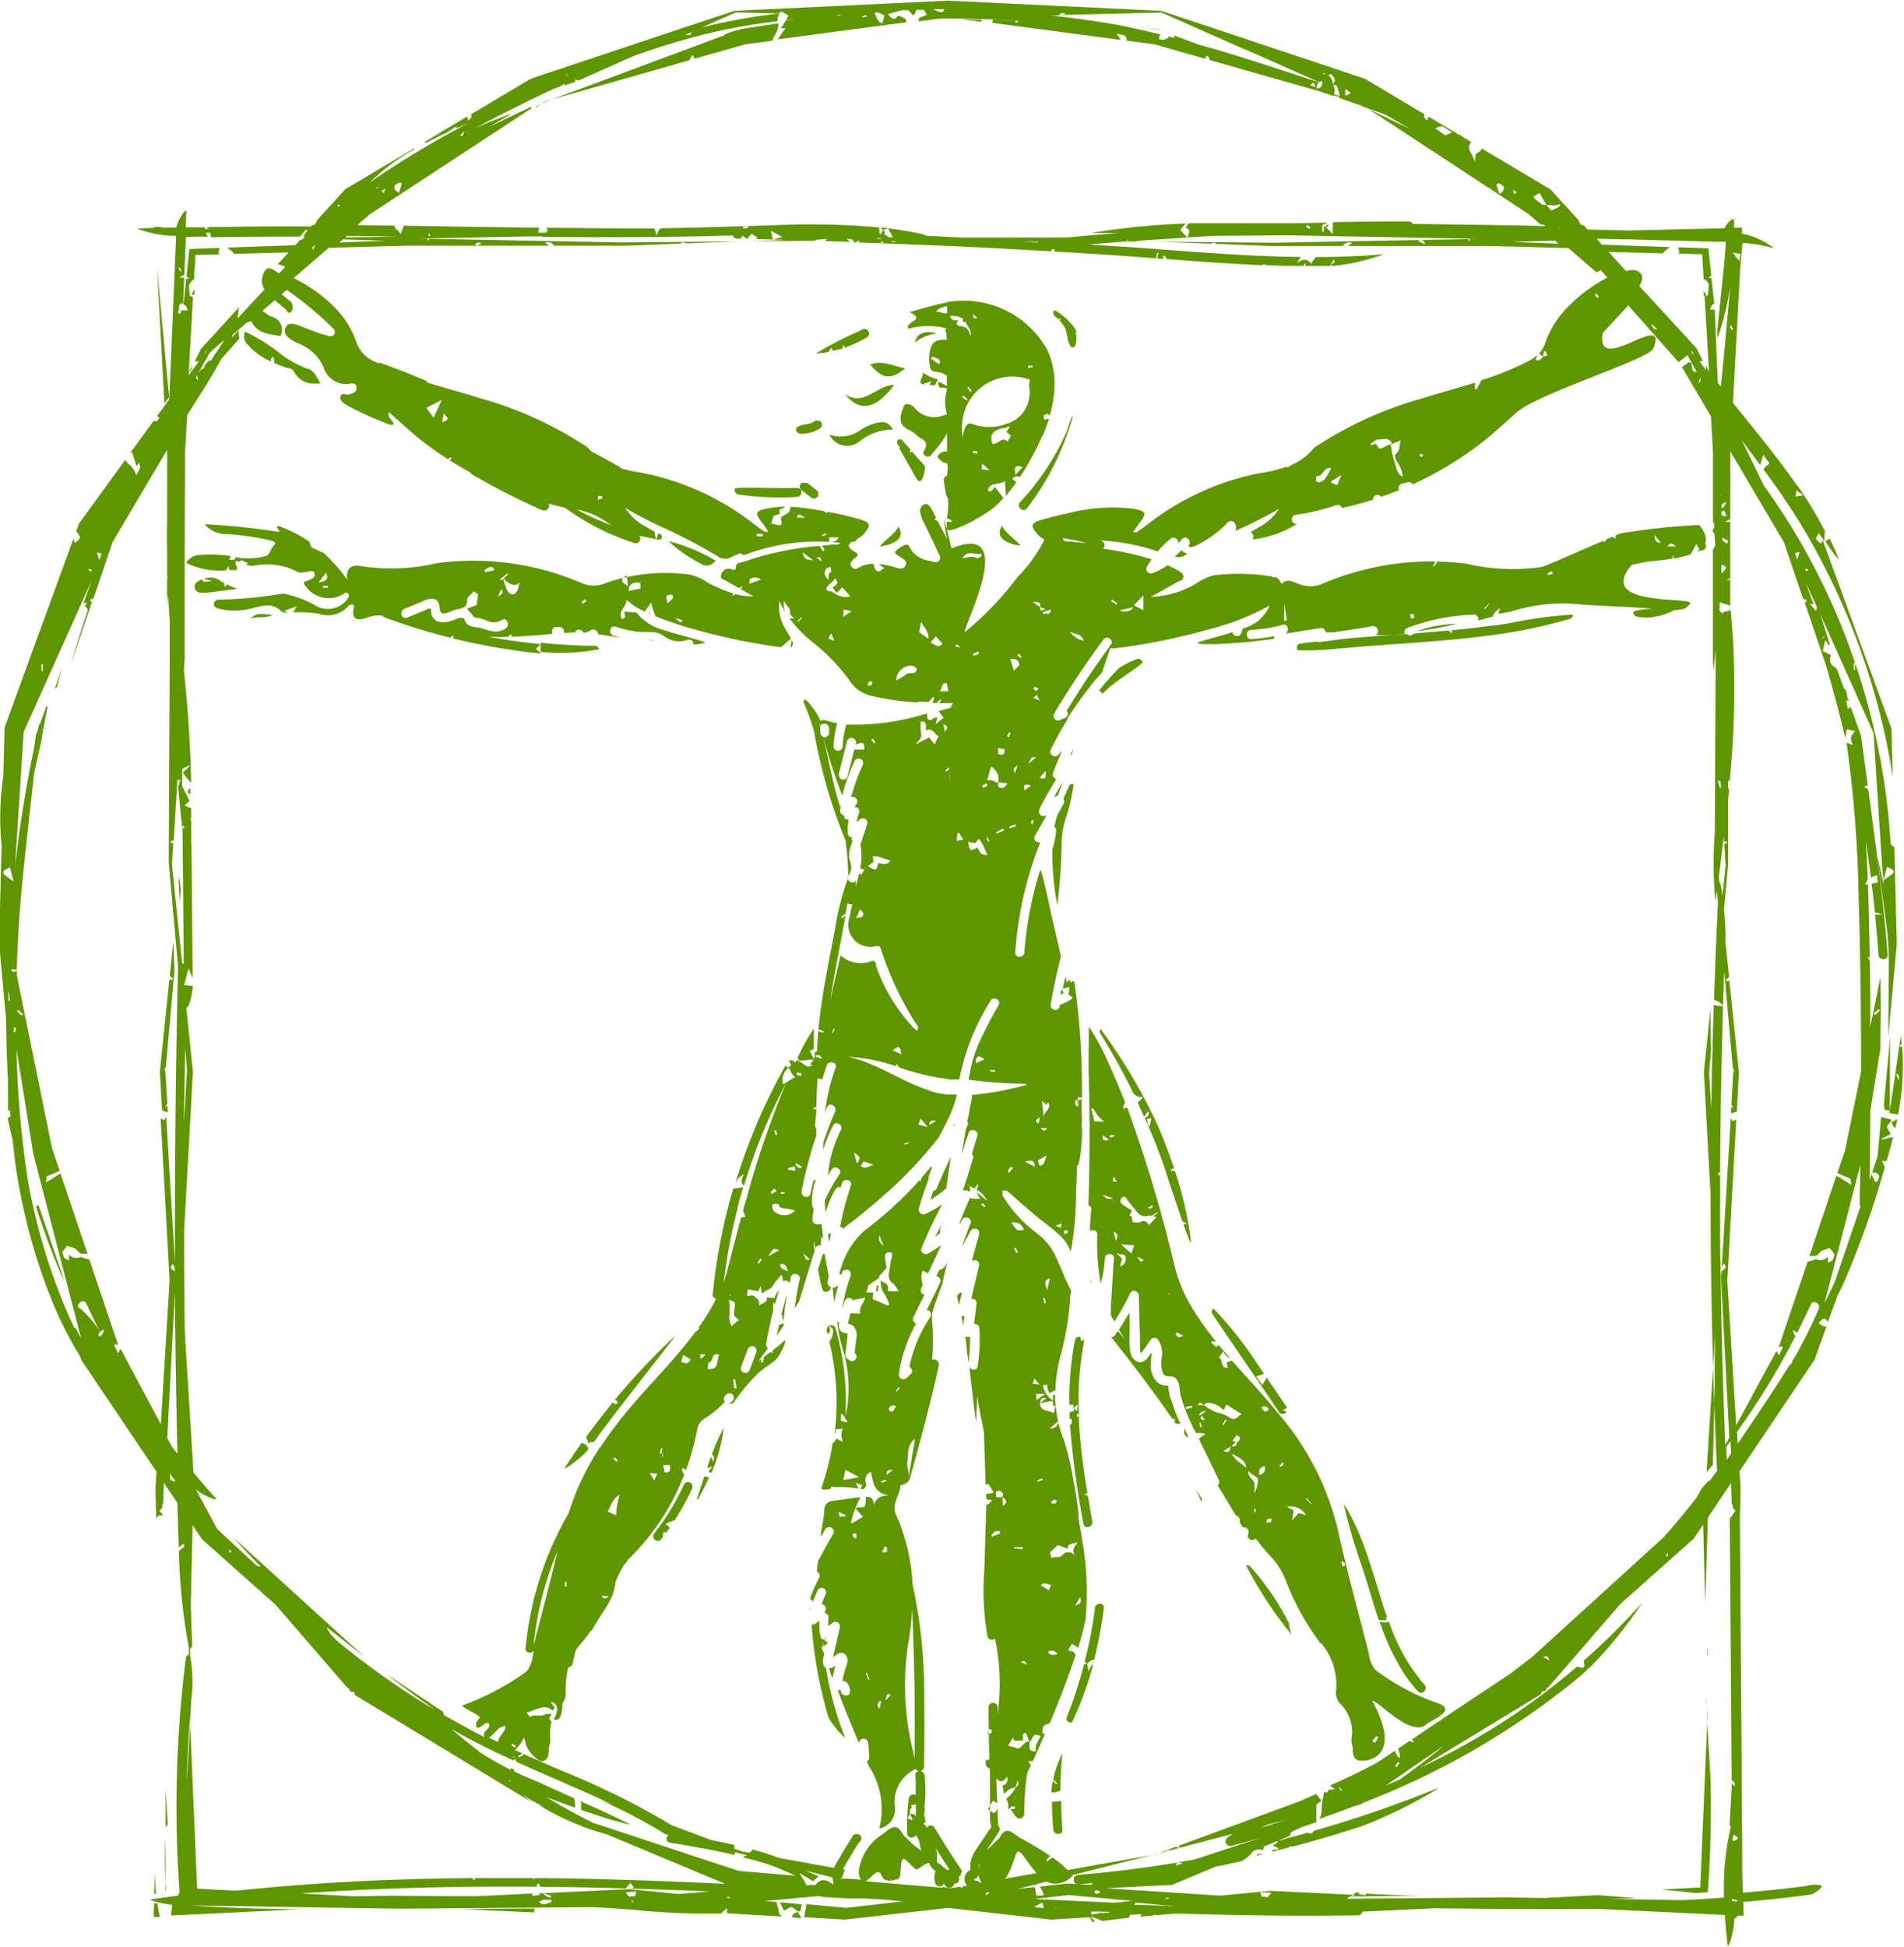 <svg xmlns="http://www.w3.org/2000/svg" width="25.819" height="26.393" viewBox="0 0 25.819 26.393"><defs><style>.a{fill:#5f9600;}</style></defs><path class="a" d="M146.073,166.106a.069.069,0,0,0-.009.052l-.987-.046c.264,0,.527-.005.79-.006h.206m-5.028-1.083c0,.027,0,.055,0,.084,0,.011,0,.019,0,.027,0-.038,0-.076,0-.113v0m-.136.883.026,0c-.01-.1-.013-.195-.015-.292Zm.042.13h0l-.042,0-.007.186.086,0v0a1.505,1.505,0,0,1-.032-.175m.156-20.432c0-.045-.009-.091-.013-.136q-.075-.815-.151-1.63l.1,1.847c.022-.026.045-.053.066-.081m-.054,20.238c.008-.236.006-.471,0-.706a.028.028,0,0,1,0,.02,6.715,6.715,0,0,0,.009.686m.187-13.395.014-.163c-.007-.058-.015-.119-.022-.179l-.009.085a.071.071,0,0,1,.006.021c0,.078.007.156.011.235m-.162,12.514-.029-.489c0,.181,0,.36,0,.54a.052.052,0,0,1,.032-.051m16.1-.233.014-.006-.009,0,0,0m4.869-5.788c0-.214,0-.427.007-.641l-.117,1.887.085-.1c.009-.38.02-.762.025-1.142m-7.534-18.317-.172-.025.206.037Zm-13.5,14.663.058.019-.005-.091-.032.023c.01-.019.019-.035.03-.054l-.026-.427v-.013c-.005,0-.01,0-.01-.006a.219.219,0,0,1,.006-.039l.009,0,.094-1.052v-.014h0l.024-.256c-.006-.129-.01-.258-.016-.387l-.047.464c.013.013.028.025.042.038l-.012.019-.036-.008-.129,1.249.03.527a.078.078,0,0,1,.018.005m-1.472-5.727a.051.051,0,0,1,.024-.008c.006-.019.011-.039.016-.059.017-.064.037-.127.056-.192l-.005.006Zm-.057.17c0-.009,0-.019.006-.029l-.011.032.005,0m-.2,6.853c.1.3.2.592.325.878.019.044.04.086.061.129l-.352-1.03a.058.058,0,0,1-.034.023m12.546-16.1.279.037c0-.011,0-.02-.006-.03-.091,0-.182-.006-.273-.007M146.7,164.673c0,.032,0,.063,0,.094.135.047.271.091.408.135l.271.071c-.231-.12-.47-.226-.708-.331a.062.062,0,0,1,.027.031m15.256-1.415.019.332,0-.077c-.006-.084-.016-.171-.023-.256m.019.332-.094,2.23-.526.028c.154.016.308.03.462.049l.166-.012c.038-.51.049-1.019.038-1.529Zm-4.622,2.335-.11-.014.023-.022-.057,0c-.029.022-.045.035-.066.052l.177,0c.267-.005.534-.006.8,0l-.774-.037c0,.012,0,.021.007.033m4.753-.035,0,0,0-.023c0,.006,0,.014,0,.02m-.175-21.652.027,0a.071.071,0,0,1,.014,0h0v0l-.047-.076Zm.049,18.331s0,0-.005,0l0,.094.009,0Zm-12.175-.511c0-.012.007-.026.011-.039l-.012.01c0,.009,0,.019,0,.028m4.116-3.874,0,.007,0,0a.01.01,0,0,0-.005,0M149.49,154.6h0m5.059.958c.069.167.133.337.19.508-.011,0-.026.013-.044.023,0,.006.009.016.014.016h.043a5.016,5.016,0,0,1,.215.934.054.054,0,0,1,0,.029c-.007.016-.045-.084-.1-.241a.117.117,0,0,0,.043-.009l-.058-.032-.177-.524c-.067-.223-.148-.442-.237-.656l-.007-.014c-.029-.074-.062-.145-.094-.216a.131.131,0,0,0,.015.01c.023-.025.064-.04.035-.092l-.054.076c-.028-.064-.057-.128-.087-.191a.414.414,0,0,0,.072-.077.134.134,0,0,1-.153-.1h0c-.129-.258-.269-.51-.421-.754a.053.053,0,0,1,0-.066,7.419,7.419,0,0,1,.805,1.374m-.118-.164-.061.006c.007.034.016.063.022.093l.02,0c.006-.03.011-.062.019-.1m-2.551,2.816.017-.14a.057.057,0,0,1-.04.006c.009.045.017.09.023.134m-.078-.376c.008.031.014.061.022.091.013-.056.026-.111.039-.167a.059.059,0,0,0-.061.076m11.953-10.014c-.037-.1-.078-.191-.122-.282a.115.115,0,0,0-.058.034,1.551,1.551,0,0,0,.18.248M149.773,161.65c.006-.013.011-.027.018-.04a.278.278,0,0,1-.018.035v.006m.5,2.122a4.407,4.407,0,0,1-.253-.926.081.081,0,0,1-.028-.03.185.185,0,0,1,0-.142.048.048,0,0,1,0-.01c0-.013,0-.026,0-.038l-.01.007-.024-.079a.047.047,0,0,0,.024-.006c0-.029-.008-.058-.012-.087.007.027.014.055.022.084a.41.41,0,0,1,.039-.026.382.382,0,0,1,.009-.04l-.027.009a.306.306,0,0,1-.01-.031.067.067,0,0,1-.033-.006h0a.049.049,0,0,1-.024-.033.822.822,0,0,1-.017-.167c0-.018,0-.035,0-.053l-.009.011c-.016.012-.033.026-.051.037a.059.059,0,0,1-.045.006,6.035,6.035,0,0,0,.224,1.243c.032.1.247.331.231.282v0m13.3-16.2a.028.028,0,0,0-.006-.007v.015l.006-.008M146.8,159.8a.063.063,0,0,1,.069-.017l.066-.091h0c.37-.5,1.065-1.367,1.035-1.347h0a9.38,9.38,0,0,0-.817.867c.02,0,.038.007.041.043-.032.023-.049.006-.062-.016-.126.154-.247.311-.364.472.011.029.021.058.033.088m1.379.532a.063.063,0,0,0-.085.023,3.327,3.327,0,0,1-.4.66.064.064,0,0,0,0,.088.061.061,0,0,0,.087,0l.028-.037a.091.091,0,0,1,.011-.066l.031.011c.016-.022.033-.044.048-.066a.123.123,0,0,0-.058-.049.429.429,0,0,1,.125-.052,3.53,3.53,0,0,0,.235-.427.065.065,0,0,0-.022-.086m1.905-2.652a.064.064,0,0,1-.043-.074c0-.025.01-.048.016-.072-.022-.1-.039-.2-.055-.3h-.026c-.022.07-.043.141-.065.21.017.085.033.17.054.254s.124.047.119-.022m-3.145-8.642a.055.055,0,0,0-.057-.048c-.094,0-.189,0-.282-.009a.051.051,0,0,1-.028,0c-.141-.006-.281-.017-.422-.032v.125a2.809,2.809,0,0,0,.79-.036m7.933,10.628c.012.019.025.037.038.056l.019-.014-.052-.107c0,.02,0,.041-.006.065m3.175,3.5c.054.06.141-.029.088-.088l-.02-.024a2.526,2.526,0,0,1-.462-.833.148.148,0,0,1-.116,0l-.009,0a3.076,3.076,0,0,0,.309.671,1.917,1.917,0,0,0,.21.276M146.7,159.8c-.075.107-.149.216-.22.326l0,0c-.026.052.247-.15.317-.249a.1.1,0,0,0-.095-.081m10.925,2.357c-.133-.386-.23-.792-.393-1.165a2.593,2.593,0,0,0-.194-.371v0a7.268,7.268,0,0,0,.22.77c.081.233.147.472.223.708.012.034.024.068.036.1h.1a.242.242,0,0,1,0-.042m-1.462-2.782a.066.066,0,0,0,.107,0l-.049-.025.053-.027a.023.023,0,0,0,0-.011l-.271-.4-.061.1c-.033-.047-.057-.078-.084-.116l.108-.038-.107-.157a5.07,5.07,0,0,0-.578-.726.052.052,0,0,0-.014.076q.449.661.9,1.321m-3.059,4.989c.017.017.035.033.052.049l-.012.012-.045-.044a.819.819,0,0,0-.022.156.244.244,0,0,0,.124-.024c0-.171.01-.341.028-.51V164a1.276,1.276,0,0,0-.127.367m.461-1.581h0m0,0v0l0,0a.09.09,0,0,1-.041.006,6.431,6.431,0,0,1-.234.718c-.02.049.027.078.069.073a4.867,4.867,0,0,0,.289-.789c-.006,0-.012.006-.016.011a.384.384,0,0,0-.052.09c0-.042-.009-.074-.013-.106h0Zm-.051-1.9a12.366,12.366,0,0,1-.181-1.335c.029-.023.028-.037.018-.088l-.023.006c0-.032,0-.063,0-.095l.058-.013c0-.034-.007-.061-.009-.086a.268.268,0,0,0-.052,0,4.165,4.165,0,0,1,.075-.877.054.054,0,0,1,.074-.04c0,.017.008.036.013.059a.126.126,0,0,0,.023-.033.057.057,0,0,1,.011.048,4.042,4.042,0,0,0-.068.971l-.027,0a.309.309,0,0,1,0,.032l.026,0c0,.019,0,.039,0,.059a9.255,9.255,0,0,0,.117.979.362.362,0,0,0-.047.022l.053.013c.019.117.039.234.06.349.013.079-.106.111-.12.033m-.081-1.534v-.084c-.062.054-.062.054,0,.084m.238,2.678a6.02,6.02,0,0,1-.141.723.1.1,0,0,1,.032.034h0v0a.311.311,0,0,1,.06-.052.115.115,0,0,1,.038-.007c.026-.108.049-.215.07-.323.025-.125.045-.251.061-.378.01-.079-.114-.078-.124,0M155,159.851h0m-1.792,4.795-.124.013h0c0,.126.007.25.018.375.006.079.13.08.124,0-.011-.129-.016-.258-.017-.387m3.09-2.408a3.574,3.574,0,0,0-.525-.771.054.054,0,0,0-.058-.015,5.381,5.381,0,0,0,.617.938.678.678,0,0,1-.023-.075.6.6,0,0,1-.011-.077m-1.526,3.245.006,0h0v0m2.219-16.463c.243-.023.488-.041.732-.059l.013-.006,0,.006c.409-.03.818-.059,1.223-.111a7.189,7.189,0,0,0,1.14-.231.059.059,0,0,0,.035-.029.06.06,0,0,0,.008-.029,5.75,5.75,0,0,0-.858.116l-.2.032-.037,0,0,0v0c-.184.026-.368.047-.555.064l.019.021-.012.016-.044-.033-.454.038a.3.3,0,0,0-.038.018.055.055,0,0,1-.072-.01l-.234.017q-.322.022-.643.051c-.1.015-.208.03-.312.042a.048.048,0,0,1-.033-.007c-.076.008-.151.017-.226.028-.048.007-.054.056-.033.09a3.674,3.674,0,0,0,.579-.027m-3.668,1.461a.092.092,0,0,0,.01-.011.255.255,0,0,1,.018-.021c.005-.019.01-.038.015-.057s.013-.032.02-.048l-.017.035c-.016.034-.031.067-.046.1m.435-.838.006,0a.089.089,0,0,0,.01-.012c.131-.152.54-.385.53-.42a.045.045,0,0,1,0-.009.062.062,0,0,0-.072-.034,1.282,1.282,0,0,0-.246.124c-.072.074-.14.15-.207.227l-.063.08a.05.05,0,0,1,.025.012.059.059,0,0,1,.021.035m-.385,1.22a.05.05,0,0,0-.067.027c-.027.058-.052.114-.077.172a.057.057,0,0,1,.005.065c-.028.049-.055.1-.083.147a1.331,1.331,0,0,0-.043.166.059.059,0,0,1,.023.034.054.054,0,0,1,0,.014,1.048,1.048,0,0,1-.051.257c0,.038,0,.075,0,.111s0,.086.006.129a3.478,3.478,0,0,0,.062.516,7.8,7.8,0,0,0,.058-.812c0-.048,0-.093.009-.139,0-.007,0-.015,0-.022a1.325,1.325,0,0,1,.041-.185,2.419,2.419,0,0,0,.112-.481M141.4,151c0-.029,0-.056,0-.085-.03.027-.056.053,0,.085m12-6.251.017-.014c-.035-.127-.291-.322-.307-.295a.036.036,0,0,0-.006.019.064.064,0,0,0,.029.066l.009.006h0l.006.005.02.019.045-.006-.029.022a.329.329,0,0,1,.026.025.087.087,0,0,1,.007.01l0,0h0l0,0c0,.008.01.015.016.023a.436.436,0,0,1,.029.049l.011.024v.006l0,.011a.331.331,0,0,1,.017.055c0,.01,0,.019.007.027l0,.016h0c0,.02.032.124.065.123a.076.076,0,0,0,.031-.011.329.329,0,0,0,.019-.165l-.026-.023m-.106,1.348a3.428,3.428,0,0,1-.628.948.062.062,0,0,0,.006.09.057.057,0,0,0,.082,0,3.653,3.653,0,0,0,.624-1.24c0-.074-.055.138-.085.2m-3.182-1.141c0,.013.009.026.014.039.04-.008.08-.016.118-.027l.019-.008c0-.015,0-.029.007-.046a.3.3,0,0,1,.018.037,1.472,1.472,0,0,0,.3-.137.062.062,0,0,0-.063-.107l-.044.023a5.36,5.36,0,0,0-.582.3,1.135,1.135,0,0,0,.175-.022.088.088,0,0,1,.035-.05m-.468,1.894c-.255.016-.834-.021-.844.015a.036.036,0,0,0,0,.018.06.06,0,0,0,.045.058,3.968,3.968,0,0,0,.8.033.069.069,0,0,0,.041-.019c.033-.035.021-.109-.041-.1m.3-.908a.057.057,0,0,0-.061,0l-.027.016-.01.006s-.012,0-.014.007h0a.022.022,0,0,0-.011,0l-.029.008-.028.007-.013,0h0c-.021,0-.123.032-.121.064a.065.065,0,0,0,.062.063.453.453,0,0,0,.128-.015.44.44,0,0,0,.131-.055.063.063,0,0,0,.023-.085.075.075,0,0,0-.025-.021m14.538,9.486,0,0c-.081.1-.076.064-.012.185-.033.018-.065.034-.1.051l-.034.018a.146.146,0,0,0,.03,0c.038,0,.072-.021.107-.024a.165.165,0,0,0,.03-.007c-.027.109-.057.219-.089.327h-.063c.013.03.025.053.038.083l-.005.021a12.423,12.423,0,0,1-.55,1.545c-.027.061-.057.12-.088.179l-.127.353a.12.12,0,0,0-.036-.037c-.023-.012-.042,0-.084.045l0,.013a.214.214,0,0,0,.04.028.1.1,0,0,0,.06.015l-.163.45-1.016,1.51.014.231-.01.413s0,.006,0,.008q.005.6.009,1.2.007,1.05.016,2.1,0,.533.007,1.065c0,.137,0,.272,0,.408l.01.29c.289-.025.576-.054.863-.091a.374.374,0,0,1,.2-.006c.04.02-.121.118-.125.119l-.046.007-.135.018-.254.03c-.166.019-.332.035-.5.048l.007.186-.086,0a.052.052,0,0,1-.044.04c.011.12-.077.436-.087.357-.017-.134-.029-.269-.039-.406l-1.728-.083c-.732.009-1.464,0-2.2-.008l-.987.046a.056.056,0,0,1-.056.049c-.824.014-1.65,0-2.475-.024-.082.006-.165.015-.249.023a.384.384,0,0,0-.051-.008l0,.011-.18.017.019-.034-.157.009-.017.04c-.12.013-.24.028-.361.043h0c-.049-.022-.1-.041-.148-.061l0,.012h0l.049.062h0l-.019,0a.051.051,0,0,1-.017,0c-.012-.021-.02-.04-.032-.062h-.023a.022.022,0,0,1,0,.006v-.006l-.5.031-1.4-.159-1.4.159-.553-.033c.012-.063.022-.121.032-.177l.538.051.783-.09-.033,0-.26-.024-.235-.013-.07,0-.057,0,0,0h-.009l-.013,0-.051,0-.377-.021-.014-.01-.029,0-.007,0-.028,0-.7.065.159.014c0,.043.023.081.026.119a.114.114,0,0,0,.041.077l-.732-.044h-.01a.543.543,0,0,0,.005-.067.293.293,0,0,0-.081.069,9.449,9.449,0,0,1-1.173-.048c-.191-.016-.384-.027-.575-.037l-2.61.021-2.836-.044c.2.013.4.024.595.032.289.011.579.017.868.021l-1.728.083c0-.048.008-.1.01-.145-.14-.014-.341-.067-.278-.075l.363-.05a.056.056,0,0,1,.016-.039v-.023a16.053,16.053,0,0,1,.086-3.155.064.064,0,0,1,.04-.052l0-.095a8.209,8.209,0,0,1-.134-1.309l.071-.057s0-.019-.006-.04l-.066.047c-.008-.2-.014-.4-.019-.6l-.185-.274v.023l-.008.269h-.012a.11.11,0,0,0,0,.035h.008v0l-.046.053.043.053v.016a.061.061,0,0,0-.088.045l-.01-.413.014-.231-1.017-1.51-.022-.059a4.9,4.9,0,0,1-.367-.721,7.964,7.964,0,0,1-.506-1.876c-.015-.117-.029-.233-.042-.35h0c-.022-.086-.042-.171-.06-.257v-.029l.032-.007c0-.03,0-.06-.007-.09l-.025,0,0-.416c-.016-.275-.023-.55-.026-.824l-.094-1.028.034-1.319a3.839,3.839,0,0,1,.023-.946l.017-.656.935-2.564a.116.116,0,0,0,.018.058c.085-.06.088-.071.018-.156l.035-.1.633-.871a.146.146,0,0,0,.039.057.272.272,0,0,1,.058.057.348.348,0,0,1,.051.1l.053-.108c-.005-.022-.011-.043-.016-.064-.01.014-.019.026-.036.045,0-.011-.006-.022-.009-.032-.016-.053-.032-.1-.047-.155l-.029.011.321-.442.008.012c.022-.008.064,0,.061-.061l-.028-.007.168-.23c.007-.151.013-.3.02-.45q.036-.884.073-1.767a1.48,1.48,0,0,1-.533-.1l.23-.009v-.013l.108,0a.036.036,0,0,1,0,.009l.124,0h.006l.071,0c0-.071.136-.292.133-.211s-.006.139-.009.208l.258,0c0,.007,0,.014,0,.021h.053a.061.061,0,0,0-.04-.022c.476-.009.951-.014,1.427-.01l.017-.02c.013,0,.025,0,.028,0a.534.534,0,0,0,.039-.055l-.01,0,.394-.432.935-.555s0,.01,0,.014a2.82,2.82,0,0,0-.611.457c.055-.039.111-.079.167-.116a13.02,13.02,0,0,1,1.173-.693l-.142.062-.033-.01-.118.077c-.1.045-.191.091-.285.141l-.01-.017.165-.1h.021l-.007-.009.394-.234c.007.017.013.034.02.053.017-.02.04-.038.041-.054a.035.035,0,0,0-.01-.028l.814-.485,2.053-.685h0l0,0,.706-.235,2.889-.138h.013l2.888.138.707.235h0l2.054.685.813.485a.035.035,0,0,0-.01.028c0,.017.025.034.041.054.007-.019.013-.036.02-.053l.392.234a.021.021,0,0,1,0,.009h.021l.163.1c0,.006-.006.011-.008.017a.208.208,0,0,1-.017.029c-.01.012,0,.046.006.066s.016.035.025.052c.016.035.033.069.05.1h0c0-.023,0-.048.005-.07s0-.02,0-.026c.036-.029.079-.047.08-.067v0a.049.049,0,0,1,0-.014l.934.555.395.432-.012,0a.54.54,0,0,0,.041.055s.015,0,.028,0l.053.059.569.013,1.292-.031c0-.033.124-.177.125-.1,0,.031,0,.062,0,.092l.108,0,0,.082a1,1,0,0,1,.435.2,1.888,1.888,0,0,0-.428-.075c-.01.108-.02.215-.03.322l-.1,1.847.042.052c.281.348.572.7.829,1.071l0,0a.058.058,0,0,1,.011.01,5.359,5.359,0,0,1,.372.617h-.012c0,.039,0,.077,0,.127l-.075-.11c-.057.074-.051.085.03.142a.1.1,0,0,0,.017-.058l.936,2.564.017.656c-.036-.24-.084-.478-.139-.716a9.518,9.518,0,0,0-1.084-2.671c-.163-.271-.344-.53-.53-.784a.3.3,0,0,1,.056-.057.109.109,0,0,0,.025-.028c-.029-.036-.055-.074-.084-.11-.013.045-.027.09-.041.137-.083-.111-.166-.223-.25-.334l.3.614c.171.24.333.484.481.74a9.215,9.215,0,0,1,.624,1.3c.047.121.09.242.132.366a.065.065,0,0,0-.017,0v.094h.014c0-.028,0-.056.006-.085a9.274,9.274,0,0,1,.478,2.425.061.061,0,0,0,.051.056l.033,1.319-.115,1.263.008-1.069c-.005-.108-.011-.217-.017-.325l-.144-1.077.092.41c0-.021,0-.041-.006-.062.055-.043.1-.071.133-.1a.043.043,0,0,0,0-.042.729.729,0,0,0-.083-.046c-.017.065-.03.116-.048.189-.006-.056-.012-.113-.017-.168l-.118-1.835-.726-1.619c.045.138.09.277.132.417a.142.142,0,0,0-.007.017c-.013-.017-.028-.039-.054-.075-.014.065-.024.11-.033.15l.112.057a.114.114,0,0,0,.044.156.353.353,0,0,1,.04.039l0,.006.092.253a.051.051,0,0,1,.029.036c.008.034.014.069.022.1l.012.032-.006,0-.027-.015c.008.053.013.082.02.12l.024-.015.017-.01.14.391.09.671-.036.012-.014.007.017.012c.014.009.028.017.041.027l.118.888-.01-.048q.1.7.154,1.4c.006.079-.118.079-.124,0-.013-.183-.029-.364-.047-.546l.1,0c-.067-.024-.088-.032-.1-.02q-.02-.2-.046-.4l.08-.013c0-.03,0-.06-.006-.1a.771.771,0,0,0-.082.029c-.022-.163-.045-.328-.07-.492.01.176.017.351.025.526a.447.447,0,0,0-.036.062l.038-.006c.013.332.019.665.025,1a.246.246,0,0,1-.03-.017l.031.062q.005.258.006.518c0,.126,0,.253,0,.38l.137-.676c.007.26.009.52,0,.779,0,.063,0,.126,0,.189l-.137.847q0,.466-.009.933l.028-.082c.005.013.011.026.016.038l.029.065h.031c.009-.027.031-.057.025-.079s-.03-.044-.068-.044l-.027,0,.074-.218.049-.539a.569.569,0,0,0,.091.024v.029c0-.01,0-.019,0-.028l.036.007c.006,0,.009.022.011.038l0,0m-1.3-8.487.006.006.1-.016c-.035-.025-.059-.044-.094-.07,0,.034-.006.054-.009.08m1.058,7.015c.006.007.012.014.019.02l.065-.062-.019-.015-.065.057m-.72-5.064.055-.049-.007-.006-.048.055m-.052-.448-.151-.334.108.3-.049-.008.028.035c.018.022.035.042.052.064a.1.1,0,0,0,.012-.052m-.154-.492c.011,0,.023,0,.031-.005s0-.017,0-.027a.117.117,0,0,0-.032.009s0,.013,0,.023m-.14-.24.03.085c.011-.033.02-.059.033-.1l-.064.013m-.965,3.834c-.021.186-.043.37-.067.556l.009.085c.009-.022.025.053.04.169l.043-.406-.018-.3.036,0a.163.163,0,0,1,0-.023l-.042-.01Zm-.039-.653-.005-.089,0,0-.038-.007c.013.042.025.078.03.1h.018m-2.345-5.551,0,0,0,0m.632-1.136a.3.3,0,0,0,.03.042c.008-.006.016-.01.023-.017-.011-.014-.021-.03-.032-.046a.166.166,0,0,0-.021.02m-.541-.735-.582.019.629.024Zm-.7-.735c-.01-.02-.046-.029-.072-.042l-.024.019c.013.038.026.077.041.125.053-.032.073-.066.055-.1m.129.047c.007.019.012.037.018.059l.033-.029Zm.621.515.027.021-.018-.022h-.01m1.257,1.3c.023.066.04.085.078.07h0Zm.54.378a0,0,0,0,0,0,0v0l.028.038a.033.033,0,0,0-.026-.043m.41,2.077c0,.015,0,.03,0,.046a.044.044,0,0,0,.016,0c.022-.011.032-.04.045-.082l-.046.029-.016.01m.014-.139h-.017v.009l.016-.008m-.327-1.5a.216.216,0,0,0,.035-.055l-.013-.026c-.007.027-.014.054-.021.081m.308,2.569c.02-.006.039-.03.069-.069a.075.075,0,0,0-.065-.046c0,.039,0,.077,0,.115m.071-.4c.009-.012.016-.024.025-.035l-.053-.033c-.008,0-.014-.01-.022-.013a.091.091,0,0,0-.012.014v.014a.462.462,0,0,0,.037.031l.025.022m0-.378c-.013-.027-.022-.051-.033-.073l-.019.007-.017.007c0,.015,0,.032,0,.047a.08.08,0,0,0,.016.01.07.07,0,0,0,.051,0m.082-3.568.095.116c0-.043.008-.069.011-.1l-.106-.015m-.041,1,.031.049.016-.007c-.006-.018-.013-.035-.02-.052Zm-1.8-1.184.069.075.923.033c-.024.018-.049.038-.073.058a.059.059,0,0,0-.018.027l-.741-.02.149.164.035.038.055.06c.159-.054.282.043.178.2l.026.03.051.054.7.763.089.18a.03.03,0,0,0-.046,0s0,0,0,0l0,0,.084.116a.1.1,0,0,0,0-.022.248.248,0,0,0-.01-.058l.051.1-.06-1.008a.045.045,0,0,1,.026-.026l.017,0v0a.929.929,0,0,0,.012-.146c0-.024-.027-.045-.055-.084,0,.012-.008.024-.011.035l-.021-.364-.337-.008.029-.013c-.007-.028-.014-.052-.018-.074l.409.015.04.368a.091.091,0,0,0-.032.035l.034,0,.038.348c-.037.011-.045.049-.058.081l.066,0,0,.024c.013.323.026.645.04.967l.043.051c.006-.077.014-.153.022-.229.036-.377.07-.754.105-1.132a4.024,4.024,0,0,1-.161.669c-.062.179.081-.85.1-1.271-.11,0-.218,0-.323-.006l-1.006-.027c-.138,0-.275-.006-.412-.009m-.809-.608-.061.041.019.027.106.08a.2.2,0,0,0,.039,0h.012c.023.027.046.055.068.079.116-.053.116-.053.118-.09a.226.226,0,0,1-.069.021.867.867,0,0,1-.117-.011l0,0h0c-.03-.052-.059-.1-.089-.157l-.018.011m-2.314-1.156.583.279-.328-.189c-.1-.04-.205-.077-.308-.113,0,0,0,0-.006,0l-.027-.017-.306-.106a.041.041,0,0,1,.012-.011l-.079-.023s0,0-.006.009l-.192-.065-1.479-.421c-.009-.018-.019-.035-.03-.054l-.019-.005c-.009.015-.017.027-.023.039l-.684-.195-.377-.05a.074.074,0,0,0-.015-.055c0-.005-.007-.012-.012-.017l-.109-.022c.018.027.038.054.057.084l-1.743-.231c0-.014.006-.027.01-.044h0l.3.016.008.029a.109.109,0,0,0,.041-.025c.077.006.155.011.231.018a12.639,12.639,0,0,0-1.31-.051l-.28.037c0-.011,0-.02.006-.03s0-.011,0-.016l.107-.045c-.015-.025-.028-.045-.042-.066-.035,0-.069,0-.1,0h0c0,.007-.006.015-.008.025a.182.182,0,0,1-.036.052l-.065-.072,0,0-.074,0-.013,0-.189.053c.033.05.078.085.115.045.019-.022.025-.026.046-.017s.059.029.077.039h0a.415.415,0,0,1,.01.044l-1.744.231c.027-.04.054-.078.08-.115l.025-.035-.059,0c.021-.035.04-.066.06-.1l.114-.018c-.036,0-.073.009-.11.011l.038-.064-.087-.051h-.03a.294.294,0,0,0-.035.115.036.036,0,0,0,0,.013,7.623,7.623,0,0,0-1.083.2c-.293.077-.581.168-.866.27l-.751.334a.093.093,0,0,0-.043-.012.182.182,0,0,1,0,.029l0,0-.144.048a.168.168,0,0,1,.01-.022h0l-.066.029,0,.009,0,0-.092.031h0c-.359.167-.712.345-1.061.53l.13-.055c.124-.05.249-.1.373-.143l-.329.189.584-.279c0,.009,0,.016,0,.023l-2.189,1.435-.17.147.506.007c0,.048.068.069.083.118.013-.039.027-.077.039-.117.615.01,1.231.021,1.846.027a.078.078,0,0,0-.016.068h.1l.027-.04c-.009-.009-.019-.017-.027-.026.348,0,.7.007,1.048.007l.42,0a.329.329,0,0,1,.028.086h.014a.126.126,0,0,1,.046-.087c.389-.006.777-.017,1.165-.03l-.049.01c0,.006,0,.013,0,.02.022,0,.044,0,.068-.006,0-.009,0-.016,0-.025l.379-.011a10.075,10.075,0,0,1,1.4.031c0,.041.005.067.006.09h.019l.025-.056h0c.013.01.029.023.027.028-.023.051.039.04.049.071h.061l-.065-.118-.072.018,0,0v0l-.03-.033a5.431,5.431,0,0,1,.578.093.049.049,0,0,1,.032.02c.153.006.306.015.46.023l1.464,0h0c.233-.022.467-.044.7-.062h-.377a10.128,10.128,0,0,1,1.28-.128l-.074.087.094.105q-.363.021-.725.046l.162.007s0,0,0,0l-.287,0c-.162.013-.326.025-.487.039l.615.04c.753.055,1.507.122,2.262.13-.013.022-.032.047-.055.086.083-.066.142-.064.2.009.01-.042.039-.062.055-.094.309,0,.619-.011.929-.039a2.746,2.746,0,0,1-.7.16l-.023-.025h0c.059-.019.059-.019.045-.066-.017.026-.03.046-.045.066h0c0,.009,0,.018,0,.025-.114,0-.229,0-.342,0,0-.01,0-.019,0-.03H156.5c0,.01,0,.02,0,.029-.175,0-.35,0-.526-.012v0l-.017-.015-.018.016c-.089,0-.177-.006-.266-.011-.346-.019-.692-.044-1.038-.071.006-.019-.007-.029-.044-.051,0,.016,0,.032,0,.049-.207-.016-.414-.032-.622-.046-.285-.02-.571-.038-.856-.054.018-.025,0-.035-.022-.031s-.009.013-.012.028l-.837-.046c-.592-.03-1.185-.053-1.778-.073,0-.012.009-.022.013-.032l-.056.03h-.019a.179.179,0,0,0-.025-.042l-.074-.008,0,0,.039.044-.33-.012a.138.138,0,0,0,.014-.03l-.161.016.013.01,0,0-.861.008.005,0,.458-.019-.179-.006.126-.034-.156-.085c.012.048.02.079.03.119l-.241-.006a.13.13,0,0,1,.041-.012c-.04-.026-.064-.044-.092-.061-.019.025-.036.044-.055.069h-.007l-.06-.041-.023.039-.052,0a.059.059,0,0,1-.056-.043c-.863.027-1.726.028-2.588.02l0-.006h-.04l0,0-.159,0-1.5.029.149,0c0,.006,0,.014,0,.023l.017,0c0-.007,0-.014,0-.02l2.624.049,1.574-.014h0l-.708.027a.144.144,0,0,0-.052-.015c-.007,0-.014.008-.021.017l-.737.029h-.982a.092.092,0,0,0-.122-.038.2.2,0,0,1,.051.038l-1.927,0-1.058.028-.36.311-.117.1a2.1,2.1,0,0,1,.512.353,1.277,1.277,0,0,1,.34.516.435.435,0,0,0,.253.266l.042.02a.061.061,0,0,1,.043,0q.3.107.6.235a.043.043,0,0,1,.024.027c.245.076.493.141.737.218a5.084,5.084,0,0,1,1.387.629.155.155,0,0,1,.048.033c.018.02.036.038.053.055q.192.1.379.206a.052.052,0,0,1,.022.023,2.135,2.135,0,0,0,.266.056,3.579,3.579,0,0,1,1.552.71c.043.033.088.064.134.094.006,0,.019,0,.047,0-.033-.049-.059-.092-.09-.131-.1-.129-.084-.155.081-.187a1.237,1.237,0,0,1,.238-.023.133.133,0,0,1-.043.024c-.041.009-.041.038-.031.071h.005l-.088.029c-.011.033-.022.064-.035.105l.079.017c.059.01.071,0,.057-.06-.009-.035,0-.05.028-.064a.389.389,0,0,0,.054-.033h0c.025-.009.032-.029.046-.074a.053.053,0,0,0-.012-.014,3.041,3.041,0,0,1,.465.06l.035.026s.009-.011.014-.017l.112.021c.112.022.221.052.332.082.133.039.145.079.058.183a.26.26,0,0,1-.1.078.061.061,0,0,1-.072.041h0c-.055.034-.074.076.046.142.072.04,0,.068-.024.095s-.062.055-.031.1a.064.064,0,0,0,.091.019.442.442,0,0,1,.2-.059c.009.013.019.025.028.036l-.01,0c.019.076.054.071.091.063a.082.082,0,0,0,0-.013.547.547,0,0,0,.051-.025.272.272,0,0,1-.074-.056,1.225,1.225,0,0,1,.214.043c.05.014.116.043.145-.026s-.041-.088-.081-.118-.077-.043-.053-.075a.374.374,0,0,1,.123-.081c.038-.021.056.011.069.036a.34.34,0,0,0,.275.177c.042.009.084.042.12,0s0-.086-.017-.124c-.064-.14-.131-.278-.2-.418a.426.426,0,0,1-.034-.1c-.013-.052,0-.1.052-.123s.076.032.1.07.039.074.058.111a.054.054,0,0,0-.018.026.357.357,0,0,1,.043.024c.041.078.083.158.124.237a2.207,2.207,0,0,1-.038-.266s0,0,0,0c.013.021.095.395.1.391l.01,0c.908-.364.142,1.071.171,1.139a4.252,4.252,0,0,0,.707-.737,2.081,2.081,0,0,0,.369-.509.016.016,0,0,0,0-.012v0a.266.266,0,0,1-.1-.08c-.088-.1-.075-.144.058-.183.11-.03.22-.061.331-.082a2.444,2.444,0,0,1,.927-.069c.164.033.178.059.08.187-.03.039-.056.082-.091.131.029,0,.041,0,.047,0,.045-.03.09-.061.134-.094a3.578,3.578,0,0,1,1.552-.71,1.706,1.706,0,0,0,.351-.086l.008.013.043-.029h0a.839.839,0,0,0,.321-.238.2.2,0,0,1,.048-.033,5.086,5.086,0,0,1,1.387-.629c.247-.078.5-.145.745-.222v.087l.023,0c.025-.044.049-.088.066-.12h0a3.917,3.917,0,0,0,.61-.246.623.623,0,0,0,.152-.1l-.03.068c.055.029.072-.012.1-.038l0,0v0l.062-.022c-.011-.023-.017-.04-.025-.055h-.02c-.006.024-.012.051-.017.077h0l-.052-.047a.392.392,0,0,0,.086-.147,1.271,1.271,0,0,1,.339-.516,2.051,2.051,0,0,1,.462-.344l.04-.021-.03-.034-.061-.068-.057.031-.021-.019-.361-.311-1.058-.028-1.927,0a.187.187,0,0,1,.052-.038.094.094,0,0,0-.124.038h-.981l-.738-.029c-.007-.009-.014-.017-.02-.017a.153.153,0,0,0-.053.015l-.708-.027h0l1.576.014,2.623-.049c0,.006,0,.013,0,.02l.019,0c0-.009,0-.017,0-.023l.15,0-2.633-.049-.991.008-.351.021c.035-.093.035-.094-.025-.138l.042-.054c.244,0,.489,0,.734,0l.709,0,.423-.008a.107.107,0,0,1,0,.022c-.082-.016-.049.059-.057.1l.021,0c0-.025,0-.048.007-.082l.094.09c.008.008.016.015.023.023v-.16c.343-.007.686-.011,1.029-.009a.058.058,0,0,1,.054.033q.681.008,1.363.02c.147,0,.293.007.439.01-.007-.006-.015-.012-.023-.02h-.041l-.171-.147-2.188-1.435a.106.106,0,0,0,0-.023m-.819,1.64a.3.3,0,0,0,.045.023c0-.011,0-.023,0-.034l-.044-.018c0,.009-.008.026,0,.029m1.506.185.1.047c-.017-.064-.049-.068-.1-.047m.034,2.889c-.006.005-.006.019-.008.028a.139.139,0,0,0,.037.008c.006,0,.008-.018.013-.028-.023,0-.037-.012-.042-.007m-.4-.129a1.365,1.365,0,0,0,.052.236c.027.064.018.155.113.2a.428.428,0,0,0-.083-.209c-.017-.026-.03-.087-.021-.094.071-.043.05-.123.078-.191l-.14.059m.018-.014c-.044-.1-.123-.048-.184-.056-.031,0-.069.035-.1.055,0,0,0,.013,0,.024l.065-.021c.019.024.034.062.055.066s.059-.022.088-.035l.076-.033m-.829.517c.01.01.013.019.018.021.022.009.044.015.071.026.018-.049.033-.087.055-.139-.058.036-.1.063-.145.092m.007-.183c-.11-.023-.107.121-.2.106a.152.152,0,0,0-.006.066c0,.011.035.023.048.018a.158.158,0,0,0,.076-.048,1.316,1.316,0,0,0,.082-.142m-2.912,1.85.011-.016c-.022-.018-.046-.035-.07-.053l-.014.021.073.048m-.156.462-.006,0-.007.006-.01.008a11.664,11.664,0,0,0-.666,1c-.026.042.017.113.07.091l.071-.029a.063.063,0,0,0,.042-.077.06.06,0,0,0-.013-.023c.114-.188.233-.371.357-.554.058-.082.115-.165.173-.246l.037-.051c.012-.017.023-.035.036-.051v0a.049.049,0,0,0,.009-.018.024.024,0,0,0,0-.007.065.065,0,0,0-.1-.053m-.228-1.289a3.126,3.126,0,0,0-.334-.07.173.173,0,0,1,0,.018c.03.039.073.024.109.027l.23.025m-.259,1.193c.059.051.108.118.2.121-.035-.093-.13-.081-.2-.121m-.48,2.561-.025,0a.313.313,0,0,0-.01.045s.009,0,.017.006l.009,0c0-.016.007-.032.012-.047h0m-.118,3.568a5.853,5.853,0,0,1-.764-.055,1.985,1.985,0,0,1,.118-.448,5.134,5.134,0,0,1,.287-.56c.04-.068-.068-.133-.107-.063a3.053,3.053,0,0,0-.425,1.069l-.085,0h-.014a.1.1,0,0,1-.021,0h-.021v-.005a3.079,3.079,0,0,1-.669-.158l-.04-.046a.031.031,0,0,0-.013.008.292.292,0,0,0,.017.026,2.425,2.425,0,0,0-.664-.134c.4.09.724.336,1.094.454a.788.788,0,0,0,.275.058v0h.057l.051,0a1.265,1.265,0,0,1-.051.17,1.6,1.6,0,0,1-.065.155c-.013.027-.025.053-.039.081l-.092.178a5.836,5.836,0,0,1-.642.692c-.148.133-.3.264-.452.387-.067.052-.136.1-.2.157a.062.062,0,0,0-.019-.019.1.1,0,0,0-.022-.007c0-.008,0-.015,0-.023a.06.06,0,0,0,.01-.032v-.016q.055-.247.134-.489c.025-.075-.094-.108-.12-.032-.006.019-.012.039-.019.057a.055.055,0,0,0-.069.025,1.294,1.294,0,0,0-.132.307s0,0-.006,0c0-.049-.006-.1-.008-.15a2.2,2.2,0,0,1,.2-.359c.044-.068-.064-.13-.106-.064-.017.026-.032.052-.048.078,0-.014,0-.026.005-.039a.061.061,0,0,0,0-.041,1.7,1.7,0,0,1,.167-.532c.038-.071-.069-.134-.106-.062a1.787,1.787,0,0,0-.13.325c0-.034,0-.068,0-.1.046-.14.1-.278.158-.415.032-.071-.076-.135-.107-.062l-.028.068a2.643,2.643,0,0,1,.142-.6c.029-.074-.092-.108-.12-.033-.009.026-.017.052-.025.079s-.023.065-.031.1a.23.23,0,0,0-.009.03c0-.009,0-.019,0-.027a.07.07,0,0,1-.059-.01c-.009.132-.014.264-.018.4l-.034-.006c0,.01,0,.02,0,.031h.038v.01c-.009.069-.016.139-.019.209a.061.061,0,0,0,.015.043c0,.034,0,.067,0,.1-.021.061-.042.121-.061.183-.014.046-.025.092-.038.139q-.06.21-.1.425c-.014.078.1.112.12.032,0-.016.008-.032.011-.048s.012-.051.017-.077.007-.032.01-.049a.072.072,0,0,1,.033-.01.849.849,0,0,0-.041.167.835.835,0,0,0-.007.175.06.06,0,0,0,.015.038.034.034,0,0,0,.009.01c0,.014-.006.028-.008.042a.7.7,0,0,0-.012.106.063.063,0,0,0,.017.042.053.053,0,0,0,.029.017.162.162,0,0,0,.079,0c.006.068.015.135.023.2a.14.14,0,0,0-.024-.031c-.007.051-.009.09-.014.125a.058.058,0,0,0-.073.038c0-.037-.012-.073-.016-.111v-.005l0,.055c0,.015,0,.028,0,.042h0a.428.428,0,0,1,.009.047v0l-.212.691-.058.09a3.556,3.556,0,0,1,.068-.388c.019-.077-.1-.11-.12-.033-.007.028-.01.055-.017.082a.066.066,0,0,0-.093-.025.156.156,0,0,0-.018-.088.982.982,0,0,0-.117.148c-.033.061-.108.056-.148.113,0-.029-.01-.058-.019-.109l-.029.07c-.053-.009-.1-.017-.145-.025,0,.04-.008.07-.01.089.032,0,.074-.019.092,0,.039.03.092.062.068.13.111-.057.111-.057.111-.111l.1.011a.4.4,0,0,1,.066-.114c-.019.062-.038.125-.055.189l-.026-.013v.105c-.038.147-.069.3-.095.447a.068.068,0,0,0,.023.065c-.026.038-.055.075-.082.113h0l-.046.064.042-.03c0,.015-.006.032-.007.048l.024,0c.007-.027.013-.055.02-.081.028-.021.057-.042.087-.062a.148.148,0,0,0,.028.014c0-.011-.006-.02-.009-.03a1.672,1.672,0,0,0,.163-.135l.005,0c.046-.036-.062.219-.137.273s-.145.1-.211.157a2.565,2.565,0,0,0-.331.391.064.064,0,0,1-.085.023h0l.017,0a.047.047,0,0,0,.027-.016l.015-.014a.046.046,0,0,0,.013-.02.048.048,0,0,0,.006-.024.045.045,0,0,0-.006-.024.047.047,0,0,0-.013-.021l-.009-.006,0,0a.079.079,0,0,0-.029-.008h0l-.018,0a.072.072,0,0,0-.027.015.14.14,0,0,1-.015.015.051.051,0,0,0-.013.02.05.05,0,0,0-.006.025.045.045,0,0,0,.006.023.038.038,0,0,0,.009.014,1.341,1.341,0,0,1-.279.231.209.209,0,0,0-.1.158,3.662,3.662,0,0,1-.151.541.376.376,0,0,0-.032-.029l-.024.012c.008.023.01.052.025.066l.009.007a3.152,3.152,0,0,1-.753,1.147.3.3,0,0,0-.025.03.061.061,0,0,1-.016.026l-.024.025a1.808,1.808,0,0,0-.107.212l-.006.012a.778.778,0,0,1-.055.214c-.068.152-.178.279-.254.428a.048.048,0,0,1-.027.025,1.437,1.437,0,0,1-.133.174.75.75,0,0,0-.073.094c-.014.062-.028.122-.042.183a.061.061,0,0,1-.058.045,1.34,1.34,0,0,0-.036.316.234.234,0,0,1-.046.176.385.385,0,0,1-.032.19.063.063,0,0,1-.085.024h0c.066-.1.064-.192-.008-.228l-.018-.01c-.012.02.007.035.022.051s.028.036-.006.061a.015.015,0,0,1-.007.006c-.114-.1-.221,0-.35.028.02.026.046.062.047.061.062-.043.137,0,.2-.034.021-.013.053-.006.092-.009-.036.067-.036.07,0,.105a.679.679,0,0,0-.019.217.209.209,0,0,1-.006.089c-.029.078.019.192-.09.23-.066.023-.224-.15-.239-.248,0-.013-.006-.026-.019-.072a.555.555,0,0,1-.123.169c.212.1.429.192.645.286a10.619,10.619,0,0,1,1.482.735l.532.2c.105.021.21.043.315.066a.464.464,0,0,0,0,.051l.1.036.106.019a.228.228,0,0,0,.043-.044c.078.023.158.044.235.07l.124.045.552.1.079.014.062.011.047.009c.023-.04.045-.079.069-.118.056-.1.114-.193.175-.288l.005-.006v-.006a.043.043,0,0,1,.013-.02.038.038,0,0,1,.02-.013.043.043,0,0,1,.024-.006h.01a.034.034,0,0,1,.01,0,.086.086,0,0,1,.02.005l.013.01a.061.061,0,0,1,.016.027.115.115,0,0,0,0,.016.04.04,0,0,1-.006.024.038.038,0,0,1-.012.019.042.042,0,0,1-.01.007h0c-.05.075-.095.151-.14.228-.008.014-.017.027-.025.04l-.057.1.027.005c-.015.041-.03.082-.042.12l-.023-.005v.008l.022,0,.03,0,.061,0,.173.015a.1.1,0,0,1-.023-.044.206.206,0,0,1-.01-.07.707.707,0,0,1,.315-.5c.084-.047.185-.2.283,0,.049.048.1.1.147.143.033.027.071.052.107.077a.347.347,0,0,1-.028-.11.274.274,0,0,0-.049-.1l0-.007a.065.065,0,0,1-.058.041.064.064,0,0,1-.062-.062c0-.014,0-.029,0-.043a2.994,2.994,0,0,1,.022-.42.064.064,0,0,1,.062-.062h0a.065.065,0,0,1,.033.01c0-.063,0-.128,0-.193,0-.024,0-.049-.005-.074a.049.049,0,0,1,.026-.052.068.068,0,0,1,.1.052,2.276,2.276,0,0,1,.009.318l0,0c-.007.06-.01.09-.013.123l.008,0c0,.033-.007.068-.012.1a.074.074,0,0,1,.012.03c0,.025.007.048.011.072l-.01-.011-.022.025.037.023c0,.011,0,.023.006.033a.061.061,0,0,1,.108-.006c.117.194.238.385.366.574a.068.068,0,0,1,.007.026.051.051,0,0,0-.014.043.044.044,0,0,1-.016.014.064.064,0,0,1-.015.006c0,.012.006.024.008.037a.065.065,0,0,1-.039.056.059.059,0,0,1-.027,0,.071.071,0,0,1-.111.046.07.07,0,0,1-.031-.054.054.054,0,0,1-.015.032h0a.065.065,0,0,1-.035.017h-.015a.064.064,0,0,1-.053-.045.229.229,0,0,1-.009-.107.189.189,0,0,1,.015-.059l-.01-.007c-.006,0-.014-.008-.02-.013a.173.173,0,0,1-.04-.044s0,0,0,0a.138.138,0,0,1-.014-.039.1.1,0,0,0-.059.014c-.006,0-.049.034-.111.072-.022.014-.158-.16-.184-.145-.058.032-.013.251-.075.272l0,0c-.1.033-.187.035-.217-.039l0,0c-.028-.079-.073-.057-.117-.017a.614.614,0,0,1-.1.087l.623.053.1.009.182.015.081.007.039,0h.024a.017.017,0,0,1,0-.007l.079.015h.039l.135-.024-.03.015.04,0a.141.141,0,0,1,.009-.015l.053-.01a.129.129,0,0,1-.029-.131.135.135,0,0,1,.036-.055.147.147,0,0,1,.023-.019h0l.015-.005,0-.009v-.009l-.008.008a.118.118,0,0,0,.006-.019c0-.007,0-.013,0-.019a.334.334,0,0,1,.009-.081.531.531,0,0,1,.075-.158c.02-.031.04-.06.061-.089.046-.07.092-.139.139-.207a.04.04,0,0,0,0-.006.44.44,0,0,1-.017-.131c0-.131,0-.263,0-.4a.049.049,0,0,1,0-.022c0-.01,0-.023,0-.034,0-.067,0-.134-.005-.2-.011-.006-.021-.013-.033-.017a.1.1,0,0,1-.014-.1.046.046,0,0,0,.043-.012q-.009-.35-.012-.7a.062.062,0,0,1,.124,0c0,.031,0,.061,0,.091a2.987,2.987,0,0,0-.013-.912c0-.01,0-.022-.006-.033-.006-.026-.011-.053-.018-.08a.059.059,0,0,1-.1-.032,3.48,3.48,0,0,1-.043-.894l.026-.883.028-.014c.021-.01.035-.036.052-.055-.027,0-.052-.007-.076-.009h-.005c0-.025,0-.05,0-.075a.212.212,0,0,0,.1-.02c-.023-.039-.046-.075-.069-.112-.014,0-.026.006-.038.01-.014-.411-.023-.715-.025-.727-.034-.159-.065-.319-.092-.48,0,.117-.008.233-.013.348,0,.042-.049-.366-.09-.735a.067.067,0,0,0,.053.032.048.048,0,0,0,.051-.025.038.038,0,0,0,.007-.019,2.3,2.3,0,0,0,.023-.515.064.064,0,0,0-.071-.061c.012-.092.023-.186.034-.279a.057.057,0,0,0-.073-.058c.035-.152.07-.3.107-.455a.061.061,0,0,0-.1-.057c.033-.122.068-.244.1-.366a.062.062,0,0,0-.113-.048c-.039.072-.078.144-.117.215.035-.106.071-.211.115-.316.027-.066-.082-.11-.114-.048-.01.02-.022.039-.032.059a.068.068,0,0,1-.005-.01c.044-.115.091-.23.143-.344a.39.39,0,0,0,.142.009.182.182,0,0,1-.048-.085l.137.114a.3.3,0,0,0-.138-.146.126.126,0,0,1,.02-.061s-.007-.011-.012-.016c-.015.019-.027.038-.041.058-.033-.019-.067-.037-.1-.058l.066.055-.027-.017c0,.02,0,.04,0,.059h-.017a.06.06,0,0,0-.067-.011h-.012c.022-.07.045-.139.067-.209.016-.052.032-.1.047-.152.008-.025.015-.049.024-.074a.05.05,0,0,0-.017-.062l.02-.065c.019-.062.038-.125.057-.188s-.1-.108-.12-.032c-.01.035-.022.069-.034.1s-.032.1-.048.147c0,.011-.009.023-.012.035,0-.014.005-.028.007-.042.009-.056.019-.112.029-.168s.014-.087.022-.131c.006-.012.013-.025.019-.036a.064.064,0,0,0,0-.059c0-.014,0-.027.008-.04.017-.092.034-.186.053-.279a.06.06,0,0,0-.006-.042,4.2,4.2,0,0,0,.749-.138m-.257,1.177.02.014c.017-.022.036-.045.056-.068-.065-.019-.059.03-.076.054m.5,1.714-.019,0,.015.069.022-.005-.018-.069m.035-.1c.014-.065.025-.109.038-.166-.076.042-.076.042-.038.166m.056,1.5-.154.032,0,0,.085-.069c-.088-.02-.07.038-.085.069l0,0h0c.005.121.116.083.188.136.009-.045.015-.075.021-.105-.068.017,0-.06-.055-.063m.354,1.913c-.042.033-.132,0-.132.092l-.133-.051-.107.1c.005.019.01.04.017.071.051-.009.12,0,.143-.027.055-.066.1-.059.175-.013-.046-.078.01-.114.037-.167m-.03.857c.083-.036.083-.036.067-.115l-.067.115m-.617,1.844c-.006.121-.006.122.08.135,0-.085,0-.091.072-.211-.092-.028-.091-.027-.131.056,0,.008-.013.013-.022.019v0h-.005l-.045-.117c-.078,0-.012.085-.054.105-.044-.012-.108.032-.12-.044l-.066.108.132.042c.064-.018.081-.1.153-.094l0,0h0m-.514-2.776.041-.015.079-.03c0-.011-.007-.021-.01-.032a.115.115,0,0,0-.067.009.11.11,0,0,0-.043.068m.159-.419c.066-.049.045-.077-.006-.123,0,.05,0,.078.006.123m.144.561v.014l.123.01a.18.18,0,0,0,0-.024Zm.037-3.99.021-.01c-.011-.021-.021-.041-.031-.062l-.023.01.032.061m.064,5.555c.024.007.048.013.086.026-.019-.023-.027-.037-.039-.043s-.03,0-.044,0l0,.019m.04-5.871c-.055-.091-.072-.1-.175-.1.077.118.077.118.175.1m-.283,6.451v0m.536-3.059c-.007-.011-.011-.02-.011-.02l-.068.032a.122.122,0,0,0,.005.012l.073-.025m-.028,1.431.11.065c.012-.028.019-.046.031-.073-.051,0-.09-.046-.142.008m.1.9c.025.054.065.042.127.035a.087.087,0,0,0-.127-.035m.117-2.048c-.046-.033-.061,0-.079.031.035.008.074.022.079-.031M153,159.127l-.129,0c0,.033,0,.057.006.082l.122-.085m-.081-.121c-.028-.033-.045-.052-.069-.084-.013.032-.02.048-.028.069l.1.014m-.5,1.482c0-.015-.035-.042-.055-.042-.055,0-.042.042-.037.081.046.01.09.02.092-.038m-.277-3.944a.274.274,0,0,0-.02.022l.046.033.01-.014-.036-.041m.115,7.14c-.005-.008-.024-.007-.036-.01,0,.022,0,.043-.008.071.058-.014.063-.035.044-.062m3.74,1.29c-.023.012-.048.022-.071.035.115-.034.228-.07.341-.106Zm-.532.166c.023-.016.049-.029.072-.045l-.871.229-.02-.027c0,.014,0,.023-.006.034l-.129.034-1.028.259-.076.019-.052.014a.062.062,0,0,1-.02.034.309.309,0,0,1-.233.079.28.28,0,0,1-.09-.027l-.145.036.011.007a.05.05,0,0,0-.034.008.014.014,0,0,0,0-.008l-.23.058.214-.025.023,0c.006.039.013.077.019.117l.1-.006a.3.3,0,0,0-.055-.118l.374-.043.134.008c-.059-.007-.062-.094-.007-.117l.019-.006c.02,0,.04,0,.06-.006.351-.031.7-.071,1.049-.125.078-.012.157-.024.235-.038-.005.015-.01.029-.015.042l.095-.032-.074-.012c.078-.012.156-.026.233-.04l.914-.3c-.138.041-.277.079-.417.117a.063.063,0,0,1-.048-.115m-1.836.618-.09.009-.091.008-.012,0h.013l.1.006.071,0h0a.11.11,0,0,1,.013-.029m.539.249-.786-.073-.078-.007-.464.053.152.008c.308.014.616.029.923.042l.087-.007-.006.011h.012a.038.038,0,0,0,0-.013Zm-1.973-.117c-.006.007-.012.014-.019.021a.087.087,0,0,0,.016.017l.04-.04a.308.308,0,0,1-.036,0m1.539,0a.242.242,0,0,0-.06-.027c-.009,0-.017.017-.026.027.011.007.022.02.033.022s.024-.008.053-.021m-.866-.26c-.112-.119-.191-.275-.243-.291s-.074.224-.186.368Zm-.745.133a.2.2,0,0,1-.041-.113.077.077,0,0,1-.01.026.089.089,0,0,1-.064.04.126.126,0,0,0,.05.02.061.061,0,0,1,.048.03Zm-.032-.25a.029.029,0,0,1-.01,0,.322.322,0,0,0,0,.066c0-.034.009-.058.008-.061m-.659-.337.023.034c-.011-.017-.023-.035-.033-.053,0,.006.006.012.01.019m.141.335a.326.326,0,0,1,.027.033.056.056,0,0,1,.015.007.21.21,0,0,1,.043.038v0a.036.036,0,0,1,.016-.01.064.064,0,0,1,.014,0h0c-.073-.11-.142-.221-.212-.332a.27.27,0,0,1,.027.048.4.4,0,0,1,.016.13.11.11,0,0,0,0,.049c.008.016.031.023.046.036m-.423-.686h.066l.01.023.014,0c0-.05,0-.1,0-.155l-.067.016a.209.209,0,0,0,.012.03c-.037.019-.026.055-.027.085h0l0,0c-.01.018-.02.036-.033.057l.056.026.014-.013c-.013-.022-.025-.046-.038-.069l0,0h0m-2.259.583a.427.427,0,0,0,.047-.025l-.075-.018-.087-.024c0,.013,0,.027,0,.04-.291-.069-.586-.12-.88-.168-.056-.01-.055-.074-.02-.1l-.013-.007-.028-.007a6.346,6.346,0,0,0-.906-.471l.185.069c-.156-.075-.315-.147-.474-.216l-.257-.113q-.288-.125-.572-.252a.068.068,0,0,0,0-.023.146.146,0,0,0-.024-.012.086.086,0,0,1-.006.019c-.1-.045-.2-.088-.292-.135-.175-.085-.348-.176-.518-.271l-.039-.02.086.069.088.074.22.174c.095.062.194.12.291.173h0l.121.062a.227.227,0,0,0,.007-.024l.039.021a.1.1,0,0,0,0,.013.044.044,0,0,0,0,.011c.126.061.241.111.334.146l.126.059.353.159a.615.615,0,0,1,.017.128c-.058-.02-.116-.038-.175-.061s-.145-.053-.216-.082c.2.124.414.24.628.347l1.979.654.774.066c-.117-.053-.234-.106-.352-.147s-.236-.073-.355-.1m-.458.46c-.367-.016-.732-.03-1.1-.04l.075-.008-.053-.069c-.02.025-.038.046-.06.076-.386-.013-.772-.02-1.159-.023l-.021-.045-.035.018a.233.233,0,0,1,.015.026c-1.069-.009-2.139.015-3.205.091l.713.039.529-.008.838.007.285,0,.775-.037c0,.012-.005.021-.007.033l.11-.014-.023-.022.057,0,.066.052.006,0h.046v0c-.01-.023-.04-.033-.117-.053l1.159-.055.684.065Zm-.922.132h-.018v0h.018m-1.395.009c.065.064.115.01.166.006,0-.013,0-.026,0-.035h-.105l-.065.03m1.22-.074.09-.006c0-.02.008-.04.013-.062l-.145.01.042.057m-6.176-14.284-.017.3.138,1.337h.022q-.008-.915-.017-1.831l.031-.019-.031-.019c0-.118,0-.237,0-.356l0,.417c-.022-.2-.042-.392-.059-.588h0c.005-.018.017-.054.03-.1l-.039.007c0-.012,0-.025,0-.036l-.051.855c-.014,0-.029.006-.041.01l0,.023.036,0m.074-7.794a.437.437,0,0,0,.017.045l.018-.006-.021-.044-.014,0m.353,1.166.029-.038v0l0,0a.034.034,0,0,0-.027.043m2.646-2.327c-.025.013-.061.021-.071.042-.02.037,0,.071.054.1l.04-.125-.024-.019m-.253.118.034.029c.006-.022.012-.04.018-.059Zm.639.613h.019c0-.011,0-.022,0-.033l-.019,0c0,.01,0,.021,0,.029m-1.576.155a.107.107,0,0,0,.012.036c.007-.022.015-.038.025-.065l-.038.03m.368-.066.63-.024-.58-.019Zm.791-.081-.686-.009-.027.023.714-.014m-2.049,1.167-.114.1-.078.068s0,.012-.007.035l.005-.006.059-.065c.007-.009.015-.016.022-.024a.711.711,0,0,0,.015.106h0l-.055.064-.192.215c-.1.188-.243.421-.361.6l-.1.162-.03.5-.005,1.4v.506l0,.891-.01.159c.012.116.023.232.033.346.037.395.055.788.066,1.183a.866.866,0,0,1-.113-.139l.1-.095a.115.115,0,0,0-.057.018.192.192,0,0,0-.053.031l0,.231c.033.065.067.131.1.2l-.068.059c.028.014.058.026.09.04,0,.046,0,.093,0,.14l-.015,0,.015.022c0,.129,0,.259.005.389q.008.875.016,1.75c-.019-.042-.036-.083-.056-.13-.022.083-.04.147-.06.226l.117.012c0,.079-.05.308-.087.291v.007l.089.866-.119,2.147c0,.465,0,.932.01,1.4l.117,1.887c.1.116.195.232.3.344.053.059-.211-.051-.271-.122l.292.542.532.494c.046.02.071.025.051.006-.124-.123-.244-.251-.361-.382l1.776,1.616-.5-.393c-.025-.02,0,.024.043.089l.1.1c.09.073.179.145.271.216a10.835,10.835,0,0,0,.931.641v0a.216.216,0,0,0,.05.028l.069.042q-.34-.238-.669-.491l.7.466.071.046a.332.332,0,0,0,.012.045c.108.062.216.123.327.182.074.04.149.08.223.117-.023-.035-.006-.062.023-.092s.059-.056.03-.1c-.064-.007-.092.07-.156.065-.032-.057.005-.1.036-.133s-.275-.151-.228-.171a3.637,3.637,0,0,0,.83-.434.35.35,0,0,0,.04-.035l.009-.008a.5.5,0,0,0,.072-.207.578.578,0,0,1,.016-.061c-.03.05-.122.04-.116-.027a4.5,4.5,0,0,1,.584-1.834,3.523,3.523,0,0,1,.424-.891l.014,0-.009,0a5.237,5.237,0,0,1,.342-.464c.307-.373.659-.711.946-1.1v0c.025-.014.055-.039.05-.05a.068.068,0,0,1,0-.018c.039-.057.078-.114.115-.173s.082-.14.119-.212a.049.049,0,0,1-.047-.058,7.821,7.821,0,0,1,.277-1.432l.137-.022c-.029.094-.056.188-.081.283h0v.02a7.409,7.409,0,0,0-.185.992c.016-.049.033-.1.046-.149q.092-.368.191-.734l.056-.007a.669.669,0,0,0-.03-.087l.045-.162a.049.049,0,0,0,.01-.033,12.964,12.964,0,0,1,.527-1.53,7.629,7.629,0,0,0-.569,1.388c-.056-.051-.03-.1,0-.154a.214.214,0,0,0-.121.134,7.837,7.837,0,0,1,.685-1.611l.035.039h0l0,0a.2.2,0,0,0-.069.219c.016-.01.032-.019.048-.03l.117-.072a.13.13,0,0,1-.05-.052.384.384,0,0,1-.021-.049c0-.008-.016-.013-.026-.019h0c.016-.023.058-.033.027-.075a.083.083,0,0,0-.022-.02h0a.062.062,0,0,1,.091.025c.006-.013.012-.025.017-.038l.04.01c-.01-.017-.019-.028-.026-.038a2.709,2.709,0,0,1,.222-.4c0,.1,0,.189,0,.28l-.056.022.033.065c.009.015.016.03.026.05.006-.039.011-.066.015-.1a.08.08,0,0,1,.025-.008q.006-.137.017-.271l.068.017.005-.019-.071-.022c.042-.447.136-.889.219-1.331a3.843,3.843,0,0,1,.185-.73,3.608,3.608,0,0,0-.031-.456c0-.011,0-.023,0-.034a7.1,7.1,0,0,1-.431-1.487,2.656,2.656,0,0,0-.137-.383.075.075,0,0,1,0-.046c.016-.048.189.181.22.282a.091.091,0,0,1,.075-.007,1.308,1.308,0,0,0,.155.039,1.314,1.314,0,0,0-.05.311.062.062,0,0,0,.062.062.063.063,0,0,0,.062-.062,1.148,1.148,0,0,1,.05-.293,3.261,3.261,0,0,0,1.023-.131l.072-.017v.006c.008.026-.01.068.026.078s.052-.02.08-.03a.235.235,0,0,1,.032,0l-.025.09.111-.088c-.022-.029-.044-.059-.068-.092l.167-.045v-.013l.027-.049h-.03l-.155,0c.01-.016.018-.03.027-.046a.032.032,0,0,1-.01-.006l-.056.05-.052,0c.009-.025.015-.05.022-.073l-.017-.007-.058.066-.146-.006a.033.033,0,0,1,.005.012,3.465,3.465,0,0,1-.616-.085.467.467,0,0,1-.318-.215,2.579,2.579,0,0,0-.518-.531,1.884,1.884,0,0,1-.309-.328l.01.013c.014.012.042.007.072.011-.027-.03-.064-.055-.061-.07.02-.08-.058-.1-.079-.176a.283.283,0,0,0,.018.162,1.1,1.1,0,0,1-.082-.156.583.583,0,0,0,.09.393c.02.039.047.077.066.116l0,0c-.023.023-.045.041-.065.059l-.07.059a8.277,8.277,0,0,1-1.2-.25,4.718,4.718,0,0,1-.5-.169,1.1,1.1,0,0,1-.06-.187c-.035.048-.06.084-.087.122-.048-.024-.1-.048-.142-.075l-.105-.082c0,.1-.127.155-.06.259.075-.017.018-.079.035-.1l.158.011a.694.694,0,0,0,.383.241c.182.062.37.1.555.165a.478.478,0,0,1-.165.027.059.059,0,0,0-.076-.063.338.338,0,0,1-.233,0c-.073-.03-.124-.087-.205-.1s-.173,0-.261-.012a1.388,1.388,0,0,1-.277-.066c-.076-.025-.109.095-.032.121.033.01.068.02.1.028q-.157-.022-.311-.048a.052.052,0,0,0-.007-.031.063.063,0,0,0-.085-.023c-.022.013-.046.023-.068.034h-.038a.058.058,0,0,0-.025-.032.064.064,0,0,0-.086.023.011.011,0,0,1,0,.006l-.152.007a.041.041,0,0,0,0-.018c0-.006,0-.011,0-.017a.069.069,0,0,0-.015-.027l-.013-.01a.067.067,0,0,0-.031-.008h-.039a.075.075,0,0,0-.024,0,.068.068,0,0,0-.02.014.048.048,0,0,0-.012.02.05.05,0,0,0-.006.025c0,.006,0,.01,0,.016a.046.046,0,0,0,.01.016c-.187.021-.374.034-.561.04,0-.01,0-.024,0-.035a.1.1,0,0,0-.046.037q-.13,0-.261,0c.233.043.469.076.707.1l-.069.062.075.064c-.088-.008-.177-.017-.264-.029a8.778,8.778,0,0,1-.936-.175.322.322,0,0,0,.013-.04.256.256,0,0,0-.05.029h0a8.074,8.074,0,0,1-.886-.274.064.064,0,0,1-.031-.025.469.469,0,0,0-.214.03c-.057.022-.228.066-.174-.133.015-.055-.046-.062-.077-.024a.374.374,0,0,1-.407.1,1.659,1.659,0,0,0-.335-.016c.011-.022.022-.047.041-.082l-.168.061c.019.01.034.017.049.026a.13.13,0,0,1-.086-.019c-.142-.144-.3-.057-.445-.031a.882.882,0,0,1-.383,0c-.039-.009-.085-.018-.088-.066s.052-.067.086-.062a6.055,6.055,0,0,0,.853-.082,1.419,1.419,0,0,1,.455.171.329.329,0,0,0,.414-.093c.014-.024.039-.05.011-.079s-.045,0-.066.009a.384.384,0,0,1-.533-.147c.007-.038.046-.029.069-.042.039-.022.094-.039.077-.093s-.072-.021-.111-.019-.088.019-.117,0a.894.894,0,0,0-.6-.085.223.223,0,0,1-.1-.017l.023-.019-.055-.024a.241.241,0,0,0-.037-.016.245.245,0,0,0-.02.023l-.044-.014a.057.057,0,0,0,.007.075.285.285,0,0,0,0,.052l-.1,0a.175.175,0,0,1-.012-.064c0,.023-.029.039-.027.065a1.007,1.007,0,0,1-.549-.1.223.223,0,0,1,.2-.107,1.943,1.943,0,0,1,.405.014l-.021.051c.068,0,.071.005.08-.016l.009-.019c.01,0,.019,0,.027.006a.954.954,0,0,0,.368-.018c.069-.006.075-.114.136-.162.027-.022-.038-.052-.078-.057a3.59,3.59,0,0,0-.569-.082.384.384,0,0,1-.307-.134,9.416,9.416,0,0,1,1.006.105c.034-.025-.046-.041-.013-.083a1.78,1.78,0,0,1,.43.216c.015.072.02.076.077.1a.372.372,0,0,1,.052.025.226.226,0,0,0,.053.02,2.1,2.1,0,0,1,.329.37c-.022-.188.088-.209.211-.181a2.742,2.742,0,0,0,1.012-.045,3.718,3.718,0,0,1,1.951.269.417.417,0,0,0,.338,0,2.452,2.452,0,0,1,1.144-.111.71.71,0,0,1,.24.112,2.109,2.109,0,0,0,.342.143l-.016.014a.108.108,0,0,0,.014.016l.026-.023a.863.863,0,0,0,.248.031c-.058-.032-.116-.065-.175-.1l.021-.018a.137.137,0,0,0-.01-.019l-.03.027c-.053-.03-.108-.059-.161-.09s-.106-.036-.081-.1a.1.1,0,0,1,.129-.069c.048.016.064.023.07-.04,0-.046.069-.048.109-.062a4.2,4.2,0,0,1,1.027-.213l.041.075c.007-.007.016-.013.025-.02l-.037-.057.152-.017c.036,0,.076.009.1-.023-.038,0-.077-.007-.116-.009a.075.075,0,0,0,.049-.021l.017,0a.027.027,0,0,1,0-.01c.008-.009.017-.019.027-.033l-.131,0v.061a2.782,2.782,0,0,0-1.134.172.051.051,0,0,1-.065-.02c-.046.017-.092.036-.139.058a.161.161,0,0,1-.175-.016,7.5,7.5,0,0,0-.784-.408v0l0,0c-.159-.077-.317-.156-.469-.247a.716.716,0,0,0,.288.259c.036.022.072.042.11.061.006.035.01.07.016.1h.014c.006-.024.013-.05.02-.077l.023.012a.044.044,0,0,1,.02.062c-.007.012-.037.017-.053.013-.082-.02-.165-.034-.249-.053a.062.062,0,0,1-.065.1,3.374,3.374,0,0,1-.944-.481c-.074-.016-.149-.034-.22-.053.029.043-.025.116-.087.088a9.591,9.591,0,0,1-.951-.486.071.071,0,0,1-.023-.026c-.1-.053-.19-.109-.283-.167l.031-.018-.017-.021-.033.028c-.108-.07-.215-.144-.318-.222-.167-.128-.319-.274-.486-.419-.024.084.062.107.066.167a.074.074,0,0,1-.062,0l0,0a.138.138,0,0,1-.015-.014l-.01.011-.039-.021a4.486,4.486,0,0,1-.519-.241c-.038-.026-.092-.062-.073-.118s.07-.012.106-.021c.053-.016.118-.025.109-.1s-.076-.046-.121-.042a.322.322,0,0,1-.327-.231.61.61,0,0,0-.322-.312c-.1-.042-.243-.116-.192-.223s.193-.018.289.013a2.014,2.014,0,0,0,.294.1c.029.006.062.008.079-.024a.063.063,0,0,0-.019-.079,4.652,4.652,0,0,0-.627-.521l-.069.06a.784.784,0,0,1,.065.055c.028.027.071.041.079.083s.013.073-.017.1c-.05.043-.051-.021-.074-.038-.05-.039-.1-.082-.145-.12l-.053.045-.116.1.028.018a.466.466,0,0,0,.092.059.183.183,0,0,1,.125.264c-.136-.023-.279-.03-.367-.153-.01-.015-.02-.033-.03-.051v0Zm2.435,1.153c.03.041.059.081.1.136.041-.09.072-.155.112-.241l-.209.106m.232.078c-.006.044-.011.077-.017.121.093-.046.093-.046.017-.121m2.149,1.12a.129.129,0,0,0-.05,0c-.007,0,0,.025-.01.047a.3.3,0,0,0,.061-.013s0-.025,0-.038m-.344.186a3.639,3.639,0,0,0,.478.217.68.68,0,0,1-.069-.045,1.051,1.051,0,0,0-.409-.172m2.442.362h.081c0-.011,0-.021,0-.032l-.084,0c0,.008,0,.017,0,.026m.656-.247c-.091-.053-.091-.053-.111,0l.111,0m.3.219H150l-.034.016.009.019a.416.416,0,0,0,.045-.022l0-.014m.328.848-.108-.121-.075.076-.056-.069.018-.017c.037-.025.078-.046.012-.111-.007.014-.013.024-.02.036a.8.8,0,0,0-.077.071c-.036.04-.015.061.04.074a.023.023,0,0,1,0-.013c.118.084.19.1.264.076m-.087.179c0,.04-.006.068-.009.1l.119-.078-.11-.022m-.167.325c-.019.027-.027.042-.042.067l.083.032c-.016-.04-.026-.062-.041-.1m0-.832s-.006-.045-.008-.069c-.024.009-.055.012-.065.027-.027.046-.022.094.034.148.013-.045-.015-.094.039-.106m-.2-.191c.026.017.046.032.068.044-.017-.061-.017-.061-.068-.044m-.189-.077c.027.094.027.094.144.109l-.144-.109m-.014.881-.057.052.009.009.056-.051-.008-.01m-.7-.52c-.008,0,0,.031-.007.066l.157-.058a.144.144,0,0,0-.15-.009m-1.012.533c.075.066.075.066.1.029-.025-.006-.049-.015-.1-.029m-.048-.318a.2.2,0,0,0-.073.014c0,.036.007.065.012.1a.413.413,0,0,0,.075-.066c.007-.01-.007-.052-.014-.052m-.584-.047.16-.033c0-.025,0-.052-.006-.078a.332.332,0,0,0-.084,0,.137.137,0,0,0-.062.05.131.131,0,0,0-.007.06m-.028-.209c-.028.021-.051.03-.057.046-.02.047.024.06.072.1l-.015-.145m-.564.322-.049.036.019.026.047-.038-.017-.024m-1.459.378c.127.034.265.105.387.013.062-.048,0-.156-.063-.107a.2.2,0,0,1-.192.007c-.036-.012-.072-.027-.11-.035l-.046-.008c-.028,0-.023,0-.038-.023a.237.237,0,0,0-.062-.069.13.13,0,0,0-.018-.03l.133-.05c0-.043.01-.091.017-.144l-.061-.04c-.032.039-.09.079-.088.115,0,.08-.033.107-.1.122a.424.424,0,0,0-.111.031c-.043.018-.14.064-.156-.006-.014-.055,0-.1-.052-.143s-.13-.007-.188.018l-.243.1a.064.064,0,0,0-.037.039c-.017.045.015.1.07.082l.077-.032.166-.069a.265.265,0,0,1,.058-.023c.025,0,.017-.009.023.012s0,.054.014.081c.054.13.207.1.31.057a.231.231,0,0,1,.095-.024.049.049,0,0,1,.039.019.075.075,0,0,0,0,.012l0,0a.33.33,0,0,0,.017.03c.035.062.1.055.16.071m.105-.753.118-.023c0-.048-.039-.048-.066-.042s-.045.028-.067.041a.192.192,0,0,0,.015.025m.213.231-.042.1c.075-.048.075-.048.042-.1m.224.011a.478.478,0,0,0,.025-.106c-.036.055-.091.034-.121.026a.319.319,0,0,1-.094-.075l.063-.058-.01-.01-.1.075.015.018c.009-.007.017-.016.025-.022.01.033.017.057.026.079a.4.4,0,0,0,.027.075c.045.077.106.076.143,0m-2.637-.051c0,.007,0,.013,0,.019h.067c0-.007,0-.015,0-.024-.021,0-.043,0-.065,0m.037-.18-.1.132c.116-.016.137-.052.1-.132m7.348,1.532c.033,0,.061,0,.061-.043,0-.005-.009-.014-.015-.015-.042,0-.048.023-.046.058m.523-.155c.042-.038.127.019.142-.071a.105.105,0,0,0-.132-.038.2.2,0,0,0-.148.192.893.893,0,0,0,.138-.084m.3-.482c.005-.1-.066-.158-.1-.228-.01.048-.019.1-.028.138l.124.09m.286-1.207a.049.049,0,0,0,0,.015l0-.015m.132,3.841-.023.006c0,.031-.005.062-.008.1l.088-.013-.057-.093m.248-3.723c.01.006.039-.02.059-.032,0-.01-.006-.019-.009-.028-.085.012-.184-.057-.253.059.07-.008.136-.041.2,0m-.23,1.21c-.014-.01-.026-.055-.063-.03a.08.08,0,0,1,0,.017l.065.013m-.136,1.642h0m-.095-.6c.009.04.015.068.022.1.03-.04.061-.073-.022-.1m.026.623.012.016.039-.025c.006.061.011.121.016.181,0-.072-.01-.133-.016-.181,0-.013,0-.023,0-.033l-.047.042m-.04-1.717c-.03-.033-.061-.066-.09-.1l-.072.084c.114.064.114.064.162.017m-.038.644h.119c-.01-.042-.017-.077-.026-.111-.089,0-.047.074-.094.11m-.354,4.564a.427.427,0,0,0,.048.041c.035-.06-.012-.088-.031-.121a4.363,4.363,0,0,1-.452-.966c-.012-.039-.009-.077-.085-.059a.3.3,0,0,1-.354-.374c.016-.066.03-.131.044-.2a.064.064,0,0,1-.066-.012c-.008.049-.017.1-.026.147,0,0,0,0,0,0l-.059.037.016.022.043-.04c-.07.392-.153.782-.21,1.173.043-.208.094-.418.143-.63a.409.409,0,0,0,.417.079c.068-.023.059.054.071.087a2.418,2.418,0,0,0,.5.817m-.22.263c-.015,0-.03.02-.063.042l.124.055c-.022-.035,0-.095-.061-.1m-.866-.248-.018.055.012,0c.008-.017.016-.035.024-.051l-.018-.007m.1-3.008c0,.013-.007.026-.009.04a.068.068,0,0,0,.051.078c.007.019.013.038.02.057a.065.065,0,0,1,.046,0,.774.774,0,0,0-.013.185.062.062,0,0,0,.061.059l-.014.043a.14.14,0,0,0,.022-.014c-.016.048-.032.1-.046.145a.056.056,0,0,0,0,.015.266.266,0,0,0,.017.155.05.05,0,0,1,0,.011.18.18,0,0,1-.031.161c-.037.068.063.129.1.066,0,.03,0,.059,0,.087.013-.054.026-.108.04-.161,0-.009.006-.017.009-.025l.023.023.048-.074c-.023,0-.041-.009-.057-.01,0-.008,0-.015,0-.024h0a.838.838,0,0,0,0-.306l.025-.063s0-.009,0-.014c.019-.054.039-.109.056-.164,0-.012.009-.023.012-.035a.06.06,0,0,0-.062-.077.064.064,0,0,0-.042.015l-.04.038a.691.691,0,0,1,.034-.132.047.047,0,0,0,0-.024.05.05,0,0,0-.012-.031.068.068,0,0,0-.055-.02.319.319,0,0,0,.029-.04l.006-.006a.063.063,0,0,0-.042-.09.052.052,0,0,0-.034,0c0-.019.011-.038.016-.056a2.515,2.515,0,0,1,.14-.376.062.062,0,0,0-.107-.062c-.035.075-.065.15-.094.227s-.048.142-.068.213a.262.262,0,0,0-.01.033q-.148-.388-.256-.789a.038.038,0,0,0,.017,0l.016,0a.066.066,0,0,0,.027-.017l.01-.012a.071.071,0,0,0,.009-.032v-.058a.055.055,0,0,0-.006-.025.039.039,0,0,0-.012-.02.067.067,0,0,0-.044-.018l-.017,0a.065.065,0,0,0-.028.016l-.009.013h0a.079.079,0,0,0-.02-.038l.016.051a.079.079,0,0,0,0,.017v.058a.046.046,0,0,0,.006.023.043.043,0,0,0,.012.02.075.075,0,0,0,.02.013c.077.316.13.639.23.946m-.015-.434a.062.062,0,0,0,.043.07.065.065,0,0,0,.077-.044l0-.012c.03-.117.059-.233.09-.349h.133c0-.033,0-.057-.007-.084a.128.128,0,0,0-.11.021c0-.008,0-.014.006-.022a.063.063,0,0,0-.121-.033c-.037.148-.076.3-.113.445v.006m.48-.418.017-.012a.588.588,0,0,0-.035-.051l-.022.015c.014.016.026.032.039.048m.221,1.587a1.216,1.216,0,0,1-.129-.039.251.251,0,0,0-.111-.015c.006.035.009.061.011.075h0l-.075.056c.066.044.1.059.114.038a.181.181,0,0,0,.023-.08.637.637,0,0,0,.079.014.088.088,0,0,0,.089-.049m-.413.665c-.024.054-.038.086-.054.123.036-.022.095,0,.1-.062,0-.015-.02-.031-.042-.062m.932-2.335.075.1c.021-.046.036-.077.055-.115-.064-.019-.073-.122-.175-.077.007-.075.008-.13-.067-.119a.757.757,0,0,0,.005.165c.016.071-.046.091-.068.142l.174-.091m-1.546,4.323.1.034c-.027-.055-.049-.067-.1-.034m-.072.113.056-.067-.056,0-.162.018c.066.013.1.077.154.074a.088.088,0,0,0,.048-.019l-.04-.01M149.62,156a.2.2,0,0,0-.015.02c.025.022.041.065.094.035L149.62,156m0-1.2a.537.537,0,0,0,.062.016.206.206,0,0,0,.009-.035c-.022,0-.044-.009-.065-.01l-.006.029m-.022,1.841a.731.731,0,0,0-.158-.03.1.1,0,0,1-.06-.035c0-.006,0-.011.006-.016l-.022-.01s0,.006,0,.01a.055.055,0,0,0-.072.006.105.105,0,0,0,.071.117.2.2,0,0,0,.239-.043m-.2.728c-.012.068.045.062.1.1-.019-.069-.03-.111-.1-.1m-.084-1.025-.051.051.017.022c.023-.013.044-.026.067-.037-.011-.012-.023-.023-.033-.036m.02-.726.017,0c0-.02-.007-.042-.01-.062h-.027l.019.065m-.1,1.642.149-.084c-.081-.028-.081-.028-.149.084m.166-.851.055,0c0-.008,0-.014,0-.021l-.055.006a.149.149,0,0,0,0,.019m.1-.328.1.017c0-.023,0-.038-.007-.061l-.091.025c0,.006,0,.012,0,.019m-.372,1.205q-.021.027-.042.057l.019.012c.013-.02.027-.038.04-.058a.106.106,0,0,0-.016-.011m-.1,1.191a.065.065,0,0,0-.077.044l-.09.238a.064.064,0,0,0,.043.077.065.065,0,0,0,.046-.006.062.062,0,0,0,.023-.024.036.036,0,0,0,.008-.014c.03-.079.059-.159.089-.238a.063.063,0,0,0-.043-.078M148.8,159c-.005-.023-.01-.045-.014-.068l-.024,0c0,.033.008.066.011.1a.138.138,0,0,0,0,.022l.035-.006c0-.018-.007-.035-.011-.051m-.1-1.145c.047.123-.025.235.042.357l.1-.084-.065-.057a.7.7,0,0,1,.009-.129c.012-.06-.017-.072-.09-.087m.033-.052c0-.006,0-.012,0-.017s-.022,0,0,.017m-.294.9c-.008,0-.013.056-.019.09.17.017.113-.121.162-.192-.121-.048-.072.1-.143.1m-.108-.046.062-.056c-.082-.011-.082-.011-.062.056m-.241-.052c-.009.032-.018.062-.027.093.086.028.086.028.131-.029l-.1-.064m-.3,1.381a.084.084,0,0,0,.021,0c0-.016,0-.033,0-.049H147.8c0,.015,0,.032,0,.047m0-.115-.016,0c-.006.023-.013.046-.02.069l.028,0,.008-.071m.012.23c.009.041.015.074.02.1.092.008.071-.053.072-.1l-.092,0m-.181.11c.022.037.037.063.062.1l.038-.093-.1-.009m-1.146,1.542h.017c0-.021,0-.045,0-.066l-.023,0c0,.022,0,.043,0,.065m-.2,1.254a.06.06,0,0,1,0-.014v0c0,.01,0,0,0,.01m.1-1.73a4.342,4.342,0,0,0-.324,1.277c.109-.426.224-.85.324-1.277m.844-.766c-.094.046-.117.148-.164.227l.117.053a.935.935,0,0,1,.047-.28m-.027-.44c-.01-.046-.014-.053-.051-.064h0l-.01,0a.213.213,0,0,0,.022.038l0,0c.008.01.023.012.041.019m-.224,1.815c.037.049.061.046.1.009l-.1-.009m-1.4,1.989c-.009-.074.1-.136.1-.22-.088,0-.125.072-.177.117a.27.27,0,0,1-.048.04l.13.062m.2.2.02.013a.089.089,0,0,0-.015-.027.06.06,0,0,0,0,.014m-.029-.163c.014.012.03.023.045.033.006-.005.01-.012.015-.018-.016-.013-.033-.023-.05-.035,0,.007-.011.018-.01.02m-4.4-9.154-.027-.305c0,.3-.01.606-.014.91,0,.035,0,.071,0,.106Zm.156-9.452.037-.045c.036-.008.041-.017.047-.055l.062-.069a.09.09,0,0,1,.016.012l.051-.076-.006,0,.03-.034c.039-.061.078-.121.117-.183l-.2.176Zm-.035.063c.006.013.014.025.021.037l.008-.009c0-.018-.01-.035-.014-.054Zm-.2-.9a.062.062,0,0,0-.023-.015.086.086,0,0,0-.023.033s.013.012.027.025a.2.2,0,0,0,.02-.043m.65,16.831h.024c0-.007,0-.014,0-.019l-.023-.026c0,.015,0,.03,0,.046m3.782,3.077.032.035s0-.007,0-.012Zm.147-.3.061-.03a.214.214,0,0,0-.011-.02l-.061.031c0,.006.006.014.01.02M149.8,157.3l-.09-.078c.043.1.043.1.09.078m.639-1.3c.065-.066.034-.1-.04-.143.016.056.027.1.04.143m.228.021-.138-.046c-.012.021-.026.043-.039.062.064.053.106,0,.176-.016m.478-.294s0-.008,0-.011l-.061.016c0,.006,0,.012,0,.018l.065-.023m.249-.219c-.038-.048-.062-.076-.094-.114-.012.034-.02.054-.03.083l.124.032m.116-.083c-.059-.015-.083-.007-.093.054l.093-.054m.435-3.782c.017.125.03.132.124.074.029.048.047.117.137.1-.044-.075-.054-.157-.119-.215l-.048.058-.094-.018m.076-2.522.069-.023a.305.305,0,0,0-.012-.036l-.068.032c0,.009.007.018.01.027m.236,1.5-.054.188a.156.156,0,0,1,.12.027c.007.005.021,0,.032,0h0c0,.027-.021.062.03.074s.069-.027.092-.061l-.122-.013h0a.2.2,0,0,0-.094-.211m.091-.175c.062.028.091.009.088-.062l-.088-.017c0,.036,0,.058,0,.079m.148-.227c.006-.02.014-.039.019-.058,0,0-.018-.009-.018-.009-.01.019-.02.038-.029.056l.028.011m-.084,1.242-.093.048c0,.006.006.012.009.018l.1-.043-.012-.023m-.211.117-.013.005c.006.019.011.036.017.054l.019-.007-.023-.053m0-.705-.016-.026c-.02.008-.039.02-.058.03.006.011.011.022.017.033.02-.012.038-.023.056-.036m.033,3.86a.107.107,0,0,1,0,.015l.068.011c0-.008,0-.017,0-.026Zm-.181-.167c-.011.01-.006.037-.011.074.055-.024.087-.039.123-.056-.041-.007-.069-.064-.112-.018m.535-3.14a.221.221,0,0,0-.009-.025l-.085.033.008.022.085-.03m.022-.828c-.061.051-.061.051-.034.11.011-.039.02-.066.034-.11m.023-1.356c-.005-.068-.05-.091-.121-.082l.048.158.073-.076m.282-.786c.016-.077-.034-.068-.1-.068l.1.068v0h0c0,.054,0,.054.073.029l-.073-.029v0h0l0,0m-.09,1.23.083.036c-.02-.038-.028-.056-.038-.074l-.046.038m0-.125a.322.322,0,0,0,.039.033l.032-.035a.366.366,0,0,0-.053-.021s-.019.022-.018.023m-.064,1.02c.041-.037.068-.061.1-.091-.064,0-.064,0-.1.091m-.058.29c-.007,0,0,.037,0,.069.038-.026.063-.042.088-.061a.094.094,0,0,0-.084-.009m-.081,1.2v0m.04-2.938c-.012-.015-.023-.029-.035-.046a.2.2,0,0,1-.024.02c.014.014.029.026.041.039l.017-.013m.325,1.548-.082.091c.09.014.09.014.082-.091m.062-2.188-.1.032.009.029c.027-.029.095.033.1-.061m-7.719-4.967c-.045-.02-.079-.017-.1.047l.1-.047m2.385-.061a.138.138,0,0,1,0-.019h-.007l.006.019m2.989,0h.054a.081.081,0,0,0-.061-.007.014.014,0,0,0,.006.007m.231.032-.059,0a.12.12,0,0,0,.068.012l-.009-.015m-.161.009-.033,0c.012.014.025.026.035.039,0-.013,0-.028,0-.04m2.094.013a.041.041,0,0,1,.014-.01h-.213l.2.01m1.223-.059c-.006.022-.01.036-.013.05h.013Zm.4.273c0-.025.011-.049.017-.074l-.02,0c0,.025-.008.05-.013.075l.016,0m-3.94-3.3-.058.016s0,.01,0,.015l.06-.011a.131.131,0,0,0-.006-.02m1.058-.08-.157,0c.107.051.139.056.157,0h0m5.029,1.056a.1.1,0,0,0-.024-.059l-.046.033Zm1.691.536-.065.021.137.1c.03-.014.057-.026.093-.041l-.013-.009-.118-.077-.033.01m-1.283-.494v.074l.075-.038-.027-.021-.048-.036Zm-.3-.225.055.016.007,0,0,0,0,0,0,0a.158.158,0,0,1,.069.13v0h0a.13.13,0,0,1,.009.022.122.122,0,0,1,.005.106l.078.029,0,0c-.01-.039-.018-.075-.027-.111v0c-.008-.038-.034-.047-.069-.038v0c.043-.073.043-.074-.022-.153l-.047.023h0l-.01,0-.041-.038-.014.022m-3.635-.8.081.01h0l-.111-.01h-.03c.251.027.5.061.749.1s.5.1.748.159a.074.074,0,0,0-.021.063l.058.011c.023-.011.045-.02.067-.028,0-.007,0-.014,0-.02l.079.02a.077.077,0,0,0,0-.033l.328.123c.37.1.737.219,1.1.337l.536.175a.094.094,0,0,0-.033.082c.062,0,.071-.03.077-.068l0,0,0,0q0-.015,0-.029a.1.1,0,0,0-.043.012l-.966-.428.014-.006-.034,0-1.15-.509-1.35.033.055-.022c-.064-.006-.074-.005-.088.024Zm-2.439-.032h0a.276.276,0,0,0,.061.118.119.119,0,0,0,.041.025c0-.01,0-.019.008-.029.007-.027.014-.056.021-.082l-.079-.038h0l-.053,0m-.507.019a.063.063,0,0,1,0,.023l.08-.01h-.074a.043.043,0,0,0-.007-.012m-1.835.181a7.737,7.737,0,0,1,1.052-.189l-.593-.015Zm-.225.1c.055.011.074.006.086-.037Zm-1.619.551.025-.012a.055.055,0,0,1-.01-.006.1.1,0,0,0-.014.017m-1.431.826a.2.2,0,0,0,.031-.013c.008-.019.014-.038.021-.055-.042.036-.054.048-.052.068m-.526.323s0,.008,0,.013h0a.184.184,0,0,1,.01-.019l-.012.007m-.615.369.015.012.02-.02-.035.009m-.521.228a.056.056,0,0,0,.011.032l.023-.018-.034-.014m-1.79.379a.165.165,0,0,0,.03.06c-.1,0-.2,0-.3.005-.007.172-.014.343-.022.515-.026,0-.049.028-.072.032l.071.006c-.005.117-.01.233-.014.349l-.01,0c-.062,0-.042.057-.052.092l.058,0c0,.008,0,.016,0,.024l0-.024.067,0c-.013-.032-.022-.069-.059-.081l.038-.348.034,0a.085.085,0,0,0-.031-.035l.039-.368.411-.015c-.006.022-.012.046-.02.074l.029.013-.337.008-.022.364c0-.011-.006-.023-.01-.035-.027.038-.053.06-.055.084a1.028,1.028,0,0,0,.012.146v0l.018,0a.041.041,0,0,1,.023.026l-.058,1.008.05-.1a.271.271,0,0,0-.012.058c-.012.016-.026.031-.038.047l0,.033.16-.218-.035.041s0,0,0,0c-.008-.017-.029-.017-.047,0l.088-.18.517-.565c-.008.051-.016.1-.02.152-.033.035-.066.07-.1.106l.1-.106.019-.021.344-.37c-.007-.015-.013-.031-.019-.046a.181.181,0,0,1-.014-.055.251.251,0,0,1,.052-.169c.025-.031.064-.017.1,0l.057.036.025.014.082-.09c-.032-.013-.066-.025-.1-.035l.145-.159-.741.02a.064.064,0,0,0-.017-.027c-.025-.02-.048-.04-.075-.058l.924-.033.069-.075h.024c.013-.013.026-.027.04-.041h-.027l.058-.083-.017-.013c-.025.03-.052.06-.079.09l.008.006q-.61,0-1.218.009s0,0,0-.006a.178.178,0,0,1-.011-.055l-.059,0m-1.266,4.194-.257.76a.391.391,0,0,1-.043.019c0,.01,0,.019,0,.028h.023l-.286.844c.069-.237.143-.474.221-.708a.055.055,0,0,0-.036-.073L140,148.4l-.048.008.106-.3-.918,2.045-.118,1.835c.062-.548.149-1.1.263-1.635l.021-.159.033-.092c.005-.023.009-.045.015-.066s0,0,0,.026l.094-.259.016.01c-.021.1-.04.2-.057.3l-.013,0a.055.055,0,0,0,.01.015c-.009.047-.017.1-.024.142q-.052.229-.1.458c-.055.494-.127,1.134-.165,1.534q-.053.563-.069,1.129l0-.016-.067-.006a.154.154,0,0,0-.006.017c.01.007.02.018.031.019a.159.159,0,0,0,.044-.01c0,.021,0,.042,0,.062l.475,2.333.105.314-.179.076c0,.019,0,.044-.008.082.058-.036.108-.065.157-.1a.218.218,0,0,1,.043-.018l.367,1.091a.105.105,0,0,0-.058-.009c-.068.011-.077-.062-.127-.076a.931.931,0,0,1-.092-.032l-.068.087c.025.085.025.085.09.113v-.08a.136.136,0,0,0,.152.036c.021-.006.052.012.078.019l.048.013.382,1.136.013.025-.044-.017a.235.235,0,0,1-.015.024l.053.1c.012-.02.023-.039.035-.057L141,159.54l.119-1.956-.121-2.191.05.023c.009-.017.016-.031.025-.045l.118,1.979c0-.142,0-.284,0-.425q0-1.79.042-3.578a.051.051,0,0,1,0-.017l-.126-1.407.014-2.832,0-.433c-.008-.127-.016-.253-.023-.381,0,.047-.008.095-.013.142h0v-.352l.007,0c0-.006,0-.012,0-.017l-.006,0v-.212c0-.176-.006-.354,0-.532,0-.051,0-.1,0-.155l0-.825Zm-.4,10.854,0,0,0,.006v0m1.242-1.027-.024-.046c-.066.064.01.075.024.106v-.06m-.1,2.316.061.112.077.1q-.025-1.09-.035-2.181Zm-.85-1.477a.315.315,0,0,0-.061.035c-.063-.126-.127-.253-.185-.381-.032-.072-.136-.012-.109.058-.019-.055.232.2.293.323-.013.012-.017.026-.022.059a.061.061,0,0,0,.044-.013c.02-.019.024-.051.039-.081m-1.169-4.329-.019.015c.021.021.044.041.065.062l.019-.02-.066-.057m.314-4.679c0,.029,0,.057.006.085h.014v-.094h-.021a.015.015,0,0,1,0,.008m.818-1.508a.645.645,0,0,0-.065-.013c.014.038.023.064.034.1Zm-.172.235c.007.005.02,0,.032.005s0-.023,0-.023a.117.117,0,0,0-.032-.009c0,.009,0,.023,0,.027m-1.156,4.068a.043.043,0,0,0,0,.042c.037.033.078.061.134.1h0c-.019-.075-.033-.126-.048-.191a.725.725,0,0,0-.084.046m.06,1.764a.125.125,0,0,1,.025-.006c-.009-.051-.016-.088-.023-.133h0Zm.1.418c0-.017,0-.035.006-.052l-.03,0c0,.019,0,.037-.007.055a.125.125,0,0,0,.03,0m.733,3.883a.462.462,0,0,1,.024.042l0,0c.012.03.026.059.039.09l.013-.006c.029.051.055.1.084.152l0,.01-.652-2.515-.228-1.421a13.38,13.38,0,0,0,.158,1.8,8.131,8.131,0,0,0,.562,1.841m1.467,2.259h0l-.108-.146c0,.015,0,.03,0,.045a.058.058,0,0,0,.076.057c.011.017.022.031.034.046m.122,4.014.044-.765.094,2.23.525.028q1.209-.125,2.424-.157c.264-.008.528-.012.792-.014a.13.13,0,0,1-.006.016l.026.008.011-.024c.258,0,.518,0,.776,0a.09.09,0,0,0,.022.02c0-.006,0-.014,0-.019.522,0,1.043.016,1.565.034.342.012.684.026,1.026.043l-1.6-.669a3.582,3.582,0,0,1-.861-.36l-.013-.006.009,0c-.1-.056-.192-.116-.286-.176l.121.1-2.394-1.451a.1.1,0,0,0-.012-.039c0-.007-.024,0-.037,0v0l-.029-.033a.067.067,0,0,1,.006-.011l-.033-.02-.968-1.119-.994-.885-.131-.192-.025,1.069c.006.183.011.366.019.549a.05.05,0,0,1-.029.052l0,.094a1.907,1.907,0,0,1,.017.6l-.019.332,0-.077c-.021.281-.035.561-.041.842M147.411,166a.006.006,0,0,1,0,0h-.03l0,0,.023.028c0-.01,0-.018,0-.026m1.324-.039a.044.044,0,0,0-.062-.005Zm1.095-.179.055,0a.268.268,0,0,1,.043-.042c.066-.048.124-.01.192.032l.01,0c-.006-.034-.011-.064-.016-.091l-.092-.023-.055-.014-.075-.019-.143-.036.1.043c.027.013.056.024.083.034a.356.356,0,0,0-.079.067l-.187-.112c.021.035.04.066.058.095a.6.6,0,0,1,.038.071h0Zm3.15.315a.337.337,0,0,0-.022-.074l-.1.053,0,.009Zm.167,0-.014-.006a.055.055,0,0,0-.01.009Zm.725.052-.117-.005h-.016c-.024,0-.049,0-.074,0h-.045l.007.04h.006c.034-.006.07-.01.1-.014a.168.168,0,0,0,.012-.019l0,0h0l0,0a.078.078,0,0,0,.025.016l.092-.01m.871-.093-.041,0v0h-.021l0,0-.44-.041a.072.072,0,0,0-.025.028c.156.006.312.01.467.015l.013.019c0-.006,0-.012,0-.018h.042m-.044-.1a.046.046,0,0,0-.063.005Zm1.248-.026.089.006.045-.057-.145-.01c0,.022.008.042.012.062m6.347-.971.028-.489V164.4l.035.047a.057.057,0,0,0,0-.055.136.136,0,0,0-.035-.026q-.012-1.765-.025-3.53a.054.054,0,0,1,.034-.053v-.016l.043-.053-.046-.053v0h.007a.11.11,0,0,0,0-.035h-.012l-.008-.269v-.023l-.316.47q-.016.582-.037,1.164l-.026-1.069-.13.192-.994.885-.968,1.119-.034.02a.1.1,0,0,1,.006.011l-.028.033v0c-.012,0-.032,0-.037,0a.11.11,0,0,0-.013.039l-1.643,1a9.784,9.784,0,0,0,1.162-.646,9.109,9.109,0,0,0,.968-.727.407.407,0,0,0,.072.017c.01,0,.031-.021.029-.031s-.006-.043-.01-.067a8.956,8.956,0,0,0,.795-.789,5.746,5.746,0,0,1-.719.889.064.064,0,0,0-.036.032c-.056.05-.113.1-.171.147a10.6,10.6,0,0,1-2.861,1.648l-.029.022-.106.035.1-.043.013-.007c-.19.075-.38.145-.573.212a.247.247,0,0,0,.034-.119.113.113,0,0,1,0-.03.591.591,0,0,1,.016-.128.611.611,0,0,0,.013-.091c.034.017.046.015.057-.016,0-.014.049-.012.094-.02l-.07-.048c.055-.026.113-.05.169-.076l.179-.085c.083-.04.165-.082.246-.125.025-.014.05-.03.076-.044l.214-.143.005.017a.168.168,0,0,0,.057.084.225.225,0,0,0-.013-.111.153.153,0,0,0-.008-.018l.038-.025.12-.08a.177.177,0,0,0,.032.014l.029.01-.013-.019-.017-.026.039-.026.367-.246.228-.153.7-.466q.15-.114.3-.23l1.775-1.616c.156-.174.306-.355.449-.539l.066-.121a.117.117,0,0,1,.016-.017c.029-.035.061-.069.091-.1,0,.006,0,.012,0,.019.035-.049.071-.1.106-.145-.026-.565-.048-1.128-.061-1.693q-.027-1.024-.027-2.047l-.091-1.665.09-.866c0,.188,0,.376.008.564l-.027.305.029.492q.012-.7.034-1.408a.283.283,0,0,0,.123.014c0,.043,0,.087,0,.131q-.031,1.063-.036,2.125h-.01a.041.041,0,0,0-.022.019c0,.006.009.015.018.03l.014-.026q0,.485,0,.973c0,.105.005.214.007.321l-.009.014.009,0q.014,1.182.063,2.366l.054-.1-.111-2.153.006-.1.005,0c.011-.032.092-.042.025-.107-.01.017-.018.034-.027.051l.122-2.026.025.045.049-.023-.121,2.191.12,1.956.545-1.007.035.057c.018-.036.035-.071.051-.1l-.015-.024-.044.017.013-.025.383-1.136.048-.013c.026-.006.056-.025.078-.019a.137.137,0,0,0,.152-.036v.08c.065-.028.065-.028.089-.113-.025-.034-.05-.065-.067-.087a.912.912,0,0,1-.093.032c-.048.014-.058.087-.126.076a.106.106,0,0,0-.058.009l.367-1.091a.22.22,0,0,1,.044.018c.048.033.1.061.157.1,0-.039-.006-.064-.009-.082l-.178-.076.106-.314.216-1.062c0-.819-.01-1.639-.036-2.458a16.6,16.6,0,0,0-.159-1.986.051.051,0,0,1,0-.015l.084.031a.265.265,0,0,1-.027-.1.229.229,0,0,1,.046-.076.067.067,0,0,0,.011-.015l-.013,0-.1-.025c-.007.043-.013.083-.02.123-.08-.337-.168-.671-.266-1l-.286-.844h.023a.161.161,0,0,1,0-.028l-.043-.019-.258-.76-.73-1.24,0,.921a.441.441,0,0,0-.067.038.657.657,0,0,0,.066,0l0,.764a.285.285,0,0,1-.036.016s0,.008.006.012l.03-.01v.352h0a1.356,1.356,0,0,1-.129-.041.023.023,0,0,0-.012-.005c0,.036,0,.074-.007.11l.033.038a.03.03,0,0,0,.01.012c.009-.049.087-.022.11-.063q.021.227.035.453a13.069,13.069,0,0,1-.045,1.861l-.023.019v.1h.014c-.005.048-.009.1-.014.144l0,.878-.056.618a3.918,3.918,0,0,1,.021.449l.048.464-.043.038a.112.112,0,0,1,.011.019l.036-.008.129,1.249-.028.527a.075.075,0,0,0-.019.005l-.057.019,0-.091.032.023c-.01-.019-.02-.035-.029-.054l.024-.427v-.013c.006,0,.01,0,.01-.006a.22.22,0,0,0-.005-.039l-.009,0-.094-1.052v-.014h0l-.024-.256-.017.472a.188.188,0,0,0-.121-.081c.005-.159.011-.32.018-.478h0l0-.042c.011-.267.022-.536.035-.8l-.015-.163c-.006.049-.012.1-.019.145a5.505,5.505,0,0,1-.008-.945l.011-2.327v-.147c-.01.1-.019.2-.028.3l-.009-.159,0-.891v-.6a.262.262,0,0,0,.032-.056l-.006-.071c0-.03,0-.061-.007-.09v0l-.019-.021v-.044l.017-.005c0-.019,0-.039,0-.058s-.006-.013-.01-.02l-.006,0,0-.942-.028-.5-.393-.667c.02-.014.045-.031.079-.057l.015-.011s.023.01.035.016v.006h0c0,.026.006.044.009.059.006.039.012.047.047.055l.016,0-.063-.118h-.008v0h0a.026.026,0,0,0,0-.011l-.055-.1,0,0-.056.043-.065.051-.209-.235-.056-.064-.085-.095-.051-.059-.234-.263-.046-.053,0,0c-.117.125-.233.25-.348.376-.1.6.9-.336.688.206-.06.151-1.582.614-1.862.875-.166.145-.318.291-.486.419a4.838,4.838,0,0,1-.916.55.043.043,0,0,0-.021-.021.055.055,0,0,0-.048-.007l-.077.018a.048.048,0,0,0-.021.011.046.046,0,0,0-.017.019.043.043,0,0,0-.007.022.082.082,0,0,0,0,.025l.007.01c-.081.033-.162.063-.245.091a.055.055,0,0,0-.049-.025.057.057,0,0,0-.059.064c-.138.045-.279.082-.422.114a.061.061,0,0,0-.075-.041,2.808,2.808,0,0,1-.561.134.064.064,0,0,0-.043.077.06.06,0,0,0,.073.042l-.01.007a1.449,1.449,0,0,1-.6.207.064.064,0,0,0-.026-.1c.035-.018.069-.037.1-.058a.73.73,0,0,0,.289-.259c-.19.114-.391.209-.59.3a.135.135,0,0,0-.007-.1.062.062,0,0,0-.1-.013,1.519,1.519,0,0,1-.262.218,1.184,1.184,0,0,1-.135.078.217.217,0,0,1-.093.036.032.032,0,0,1-.037-.013.032.032,0,0,0,0-.01c.041-.061-.037-.142-.091-.085l-.053.057a.065.065,0,0,0-.1-.064,1.391,1.391,0,0,0-.178.175,2.884,2.884,0,0,0-.788-.149.14.14,0,0,0,.023.006.063.063,0,0,1,.023.107,3.842,3.842,0,0,1,.659.143c-.023.033-.044.066-.064.1a.063.063,0,0,0,.069.091.876.876,0,0,0,.211-.111c.086.039.2.094.209.13.026.068-.041.082-.08.1-.117.068-.237.131-.355.2a1.3,1.3,0,0,0,.614-.181.724.724,0,0,1,.241-.112,2.8,2.8,0,0,1,.794.017c0,.006,0,.012.006.012.075-.02.088.048.119.087a.119.119,0,0,1,.119-.039c.035.012.071.022.1.035a.419.419,0,0,0,.339,0,3.756,3.756,0,0,1,1.526-.3.285.285,0,0,1-.039.075.118.118,0,0,0,.062-.074,3.861,3.861,0,0,1,.4.03,2.744,2.744,0,0,0,1.012.045c.08-.018.529-.223.839-.355l.019.018.027-.039.077-.033.049.022a.106.106,0,0,1,0-.042.346.346,0,0,1,.124-.037,9.364,9.364,0,0,1,1.006-.105c.087.1.107.185.082.25a.06.06,0,0,1-.016.086.054.054,0,0,1-.015.008l-.006,0-.066.015a.111.111,0,0,1,.023-.026c-.012-.025-.021-.043-.033-.067l-.012,0c-.02.04-.038.074-.056.108l-.011.022a1.277,1.277,0,0,1-.236.059c0-.007,0-.016,0-.023a.03.03,0,0,1,0-.01h-.014s0,.009,0,.012,0,.015,0,.023c-.1.016-.192.026-.276.033s-.184.033-.275.048c-.516.6.9.417.785.536-.033.034-.049.056-.088.066a.991.991,0,0,1-.122.016h0a.919.919,0,0,1-.347.1c-.048,0-.1,0-.147-.01a.08.08,0,0,1-.042-.018.053.053,0,0,1-.02-.044v0c0-.03.2-.048.265-.046-.2-.025-.882-.046-.994-.062a2.3,2.3,0,0,0-.932.1l-.168.03c.006-.022.012-.044.021-.078a.247.247,0,0,0-.1.115c-.064.017-.129.036-.194.054a.064.064,0,0,0-.075-.08,2.762,2.762,0,0,0-.895.183.06.06,0,0,0-.022.083c-.13.01-.268.013-.411.01h0c.078-.014.046-.133-.033-.12-.178.031-.355.058-.535.083h-.1a.061.061,0,0,0-.076-.057q-.231.036-.461.074l0-.005c.051-.04.025-.133-.049-.113a1.821,1.821,0,0,1-.424.068c-.08,0-.08.127,0,.125a2.072,2.072,0,0,0,.315-.041.142.142,0,0,0-.005.037c-.146.02-.292.038-.439.051l-.017,0c-.062.006-.124.009-.185.013l-.129.008h-.132a.372.372,0,0,1-.046,0l-.026,0a.322.322,0,0,1-.07-.019c.161-.054.325-.092.483-.143v0a.038.038,0,0,0,.008.023.043.043,0,0,0,.015.017.066.066,0,0,0,.021.013h.017a.05.05,0,0,0,.031-.009l.014-.01a.065.065,0,0,0,.015-.027c.006-.02.013-.038.019-.058h0a.527.527,0,0,0,.364-.312,3.311,3.311,0,0,1-.81.32,8.308,8.308,0,0,1-1.251.257c-.032,0-.071.016-.1,0-.023.067-.046.132-.068.2l-.046.136-.016.017c-.017.019-.035.037-.051.056s-.021.022-.03.034c-.046.054-.088.113-.132.169-.085.11-.163.224-.237.342l0,0a.063.063,0,0,1,0,.012,4.21,4.21,0,0,0-.226.409.063.063,0,0,0,.1.075c.018-.019.035-.039.053-.057-.044.1-.087.2-.126.306a.061.061,0,0,0,.046.076c-.082.133-.159.271-.231.412a.022.022,0,0,0,0,.007.062.062,0,0,0,.088.078l.013-.007-.159.28a.059.059,0,0,0,.022.083.071.071,0,0,0,.05.006,4.785,4.785,0,0,0-.188.572,5.044,5.044,0,0,0-.152.921c-.006.081.118.081.124,0a4.92,4.92,0,0,1,.212-1.109l.015,0c0,.017.007.036.012.053.057.21.1.424.147.637.016.068.058.242.109.47a.036.036,0,0,0,0,.009c-.055.212-.1.426-.137.642a.064.064,0,0,0,.045.077.062.062,0,0,0,.075-.043.083.083,0,0,0,0-.021,1.092,1.092,0,0,0,.115-.053.206.206,0,0,0,.061-.047l-.058-.048.019-.094-.046.007a.247.247,0,0,0-.048.015c.012-.055.024-.111.036-.167.006.027.012.054.017.081a.072.072,0,0,1,.052-.031c0,.01,0,.02,0,.033l.037-.023a.05.05,0,0,1,.017.033,10.051,10.051,0,0,1,.1,1.55l-.055-.007c0,.02,0,.035,0,.049h0l-.04-.016c.019.027-.026.082.047.093,0-.028-.006-.053-.007-.077h0v0l.051-.025c0,.1,0,.193.006.289a.224.224,0,0,0,0,.117c.005.15-.032.52-.07.5,0,.12-.006.239-.012.358a4.367,4.367,0,0,1-.071.806.585.585,0,0,0-.145-.218,2.833,2.833,0,0,0-.234-.192c-.156-.123-.3-.254-.452-.387l-.014-.012s0,0,0,0-.006-.006-.01-.008l0,0a.015.015,0,0,1-.007-.006l-.006,0-.007-.006,0,0-.007,0,0,0-.007,0,0,0-.006,0,0,0a.008.008,0,0,1,0,0h0l0,0h0l0,0h0l0,0h-.031v0h0v0h0v.012h0v0h0v.006h0a.013.013,0,0,0,0,.006h0a.018.018,0,0,1,0,.009l0,.005s0,0,0,0l0,.006,0,.005,0,.007,0,0a.021.021,0,0,0,0,.008v0a.027.027,0,0,0,.005.01h0a1.773,1.773,0,0,0,.4.457c.031.025.06.049.093.074a.814.814,0,0,1,.229.3c.069.145.122.3.2.444.007.014,0,.038-.006.058a4.122,4.122,0,0,1-.122.792,1.973,1.973,0,0,0-.081.51l-.082.037a.169.169,0,0,1-.027-.113l-.062.005a.314.314,0,0,0,.135.207.144.144,0,0,0,0-.059l.03-.027a1.8,1.8,0,0,0,.043.369l-.114.1a.112.112,0,0,0,.118-.083,1.651,1.651,0,0,0,.073.237,3.664,3.664,0,0,1,.129.55,4.166,4.166,0,0,1,.071.476c0,.1.033.205.045.308a4.1,4.1,0,0,1,.051,1.08c0,.029-.011.056-.016.085-.02.092-.049.2-.086.319a.487.487,0,0,0-.086-.053c-.019.032-.033.059-.051.087.076.02.092.024.1.069-.091.282-.218.608-.348.919-.1.033-.1.035-.1.143a.226.226,0,0,1,.035,0c-.056.129-.111.253-.163.369l-.062.006c0-.005,0,0,0,0s.02.032.034.053c-.016.035-.032.07-.048.1a2.152,2.152,0,0,0-.027.217c-.01.113-.014.228-.015.344a.063.063,0,0,1-.052.058.053.053,0,0,1-.053-.014.588.588,0,0,1-.077-.108l.054-.007c0-.011,0-.022,0-.032l-.056,0c0,.01,0,.019,0,.028a.117.117,0,0,1-.009-.015c-.017.026-.026.033-.025.016s0-.042,0-.062-.018-.049-.026-.073a.431.431,0,0,0,.129-.156h0v0c.03-.019.056-.039.02-.086-.007.029-.012.057-.02.085l-.005,0h0a.268.268,0,0,0-.151.094.718.718,0,0,1-.023-.116.082.082,0,0,0,.059-.117c-.022.024-.037.051-.057.056a.1.1,0,0,1-.049,0,.433.433,0,0,0-.034-.035.186.186,0,0,1,0,.029l-.006,0a.084.084,0,0,0,.006.024c0,.094.006.189.009.283l0,0-.058-.033c-.025.042-.045.077-.067.114.02.016.047.033.078.055.013-.011.03-.018.035-.031a.348.348,0,0,1,.017-.036c0,.057,0,.114.006.169,0,.019,0,.038,0,.057,0,0,0,.006,0,.009a.06.06,0,0,1,.015.079c-.051.078-.1.154-.155.23l-.015.02a.231.231,0,0,0,.025-.018c.053-.043.1-.1.148-.143.1-.194.2-.042.282,0s.253.14.409.245a.1.1,0,0,0-.052.079l.08-.059a1.223,1.223,0,0,1,.206.17l.064-.011.078-.014,1.06-.189.262-.1c.019,0,.041.012.068.02-.011-.013-.019-.025-.027-.035l1.634-.6.07-.031c.055-.023.108-.048.162-.072.025.034.049.064.069.091-.013.012-.027.021-.04.031s-.026.02-.027.031c0,.032,0,.063,0,.094s0,.091,0,.136l-.21.071-.114.056a.05.05,0,0,0-.031.056l-.377.156a.144.144,0,0,0,.027-.006l-.025.05a.139.139,0,0,0-.073-.014l-.042.017a.215.215,0,0,0-.041.041.346.346,0,0,1-.071.066c-.024.016-.043.027-.06.037-.117.026-.234.05-.351.074l-.591.247c-.3.013-.6.029-.893.045l1.546.1.683-.065,1.158.055c-.076.021-.107.03-.116.053l-.135,0,2.286-.019.529.008.712-.039c.178.013.356.027.535.043l-.369.009.98.016c.192-.009.382-.02.571-.035a3.64,3.64,0,0,1,.095-.967m-9.706-.391s0,.007.006.012a.186.186,0,0,1,0-.025l-.007.014m.267-8.553c-.006-.093-.052-.092-.134-.065.053.025.09.044.134.065m.077-.523c.042.049.069.038.086,0l-.086,0m.04-.153c.018-.084.119-.115.057-.2a.336.336,0,0,0-.01.04l-.068-.056c.008.072.014.132.021.218m-.075.592c.007.024.014.048.02.071.082-.013.068-.082.1-.142l-.125.072m.033-.589c-.072.048-.072.048-.02.087.006-.024.01-.045.02-.087m.285,1.5c0-.016.005-.033.01-.058l-.086.028.077.03m.039.085a.241.241,0,0,0,.052-.02s0-.029,0-.029a.448.448,0,0,0-.05,0v.048m.752-8.458a.145.145,0,0,0,.189-.04l-.189.04m.323,0c0-.069,0-.126,0-.2l-.13.134.135.069m1.94.133c-.01-.069-.022-.139-.036-.23v.237l.036-.006m1.719-.077c0-.007-.025-.006-.046-.01a.266.266,0,0,0,.012.061s.025,0,.039,0a.15.15,0,0,0,0-.051m.956-.073c.025-.026.048-.051.072-.076l0-.006-.079.071.011.011m.928-.293h0m-.02-.217c-.007-.006-.038.016-.056.026l.009.023a.077.077,0,0,1,.03-.012c.041,0,.035-.024.017-.038m1.481-.391-.088-.107c.009.062,0,.107.088.107m.2.05c-.05-.05-.076-.05-.11,0Zm1.892,10.807,0,0,0,0Zm-2,2.84-.022.026c0,.006,0,.013,0,.019h.024c0-.016,0-.03,0-.046m-4.426,3.227.011-.01c-.014-.012-.028-.026-.041-.039a.024.024,0,0,0-.007.007c.011.014.023.027.036.042m.738-.352-.009.015.022.014c.012-.019.026-.038.038-.058,0,0,0,0,0,0l-.021-.013c-.011.015-.021.032-.033.046m2.056-1.437.029.016-.011-.029c-.013-.03-.024-.029-.073-.017l.056.03m1.231-1.246,0,0,0,0m-.913.838,0,0,0,0m-2.33,2.046c.212-.149.419-.307.618-.472l-.8.548.178-.077m4.5-4.594-.057.075c0,.06.005.12.009.178.019-.028.037-.056.057-.084Zm.82-1.039.018-.032s0-.01,0-.015l.058-.094c.109-.2.209-.4.3-.609.033-.073-.074-.136-.107-.063-.059.128-.121.256-.184.381a.419.419,0,0,0-.062-.035c.015.03.017.062.038.081a10.087,10.087,0,0,1-.793,1.3l.01.159c.212-.309.422-.623.624-.939l.084-.134v0h.009m-.723,7.262-.069-.015c0,.008,0,.017-.007.026l.072.008a.144.144,0,0,1,0-.018m.019-.844c-.023-.015-.04-.029-.065-.046a.261.261,0,0,0-.01.036.11.11,0,0,0-.006.027h0a.024.024,0,0,0,.006.02s0,0,0,0a.092.092,0,0,0,.05-.012c.008,0,.012-.017.021-.03m.954-6.485a.049.049,0,0,1,0,.01l0,0Zm.09-.267v.007l0-.01v0m.266-.776.351-1.03a.06.06,0,0,1-.01-.035c0-.175.005-.351.007-.525l-.485,1.871c.048-.092.093-.186.137-.281m.86-2.272-.12-.022c.062-.327.153-1.1.164-1.026,0,.032,0,.062.008.094h-.009c-.006,0-.012.016-.023.034l.035,0a3.417,3.417,0,0,1-.055.917m-.03-.553c.011.027.019.047.037.095.008-.075.008-.075-.037-.095m-.061.668h0l0,0c.02.02.02.062.056.068.007-.039.017-.078.025-.118a.735.735,0,0,0-.08.045v0m-20.279-12.1.022-.022h-.033l.01.022m5.711,3.534-.127-.1a.171.171,0,0,0-.089,0,.064.064,0,0,0-.018.044.059.059,0,0,0,.018.045l.128.1a.063.063,0,0,0,.044.019.064.064,0,0,0,.044-.019.062.062,0,0,0,0-.088m6.9-3.574.013,0s.014-.011.026-.029a.247.247,0,0,0-.033,0c0,.007,0,.016-.006.024M139.046,153.4v0h0v0m16.82,11.986.086-.021-.085,0c0,.006,0,.011,0,.017m2.445-.908a16.392,16.392,0,0,1-1.681.578c-.011.033-.032.045-.079.024-.121.035-.242.066-.364.1a.075.075,0,0,1,.016.014l0,.006-.018-.02c-.022.006-.044.013-.067.017l.033.007-.074.055.073.028c0,.007,0,.014,0,.02l-.078.005c0,.008,0,.017,0,.025.077-.019.153-.038.231-.058h0s0-.011,0-.019l.04.01c.324-.086.645-.18.963-.285a6.5,6.5,0,0,0,1.017-.506m-6.352-6.126a.036.036,0,0,0-.012.005.06.06,0,0,1-.05-.009c.01.092.025.222.041.361a2.221,2.221,0,0,0,.021-.357m-2.34,7.8a0,0,0,0,0,0,0c-.024.024-.078.02-.068.077l.12.007a.931.931,0,0,0-.048-.084l0,0Zm-8.171-22c-.017.027-.033.052-.047.076v0h0l.016,0,.025,0Zm22.917,11.126.066.012.006-1-.084.915c0,.026.008.052.012.077m-15.5-14.657-.033.012c-.052.009-.2.051-.2.072l-2.332.868,1.854-.528c.014-.023.025-.044.042-.074l.031.053.685-.195.374-.05a.082.082,0,0,1,.015-.055.329.329,0,0,0,.031-.053.278.278,0,0,0,.029-.127l-.327.051Zm-2.786,1.059.064-.041-.073.033a.044.044,0,0,1,.009.007m.064-.041.058-.029.1-.037-.1.03Zm.042,23.08-.1-.043-.053-.032.049.039Zm3.476,1.416c.007-.037.012-.064.019-.087l-.3-.028c.02.038.039.077.058.114.121-.065.088-.069.186.011l0,0,0,0c.014,0,.036-.006.037-.011m1.943-8.712c.017-.025.032-.051.049-.077-.023.088-.045.175-.063.263,0,.005,0,.01,0,.013-.046.12-.091.24-.129.363a.393.393,0,0,0-.016.147,3.015,3.015,0,0,1,0,.534.067.067,0,0,1,.091.074c-.106.521-.406,1.6-.406,1.571v0c0-.012,0-.023.006-.035-.007.042-.038.076-.119.092-.008.136-.126.256-.06.4a2.637,2.637,0,0,1,.224.945,6.827,6.827,0,0,1,.155,1.288c.007.394.009.789,0,1.182a.061.061,0,0,1-.09.054.065.065,0,0,1-.025-.022.487.487,0,0,0-.281.5.265.265,0,0,1-.21.306,1.075,1.075,0,0,0-.14-.844l-.029-.065a.055.055,0,0,0,.032-.053c0-.065-.009-.129-.014-.194a.069.069,0,0,0-.017-.043.062.062,0,0,0-.045-.019.063.063,0,0,0-.062.062v0c-.1-.238-.2-.478-.29-.721a.079.079,0,0,0,.031,0l.013,0a.08.08,0,0,1,0,.014c.007.079.132.08.124,0a.179.179,0,0,0-.04-.112.106.106,0,0,0-.045-.026.078.078,0,0,0-.019,0c0-.011.006-.023.007-.032s.01-.048.016-.072c.013-.05.034-.1.044-.149.016-.085-.052-.163-.136-.112-.02.013-.038.029-.057.042h0c0-.023.01-.045.015-.068.026-.112.051-.224.077-.337a.062.062,0,0,0-.1-.059l-.055.044a.7.7,0,0,1,0-.117.052.052,0,0,0-.056-.058.244.244,0,0,0,.02-.045.062.062,0,0,0-.043-.076h-.014c.017-.046.033-.087.054-.131a.063.063,0,0,0-.022-.084.064.064,0,0,0-.08.016.027.027,0,0,1-.005.006c-.009.02-.016.041-.025.062s-.03.068-.042.1a.051.051,0,0,0-.015-.026.055.055,0,0,0-.025-.015c.011-.03.023-.059.035-.09s.031-.073.049-.11c.006-.015.014-.029.021-.044s.013-.028.02-.04a.065.065,0,0,0-.022-.086l-.008,0c.005-.047.01-.094.016-.141.067-.124.134-.249.205-.37a.062.062,0,0,0-.107-.063c-.02.035-.039.07-.059.1,0-.011,0-.022,0-.035.013-.1.042-.205.045-.308s.051-.139.143-.148c.117-.013.231-.032.348-.046-.023.05-.046.1-.068.152l0,0,0,0a.888.888,0,0,0-.06.21l.163-.094-.1-.116,0,0v0a.11.11,0,0,1,.038-.014c.1,0,.094,0,.1-.1,0-.014,0-.029,0-.043.057,0,.107.011.11.118.034-.122.114-.13.206-.138-.2-.021-.218-.172-.245-.319a.118.118,0,0,0-.07.152.129.129,0,0,1,0,.053.049.049,0,0,0-.024.028v0a.11.11,0,0,1-.045,0c.008-.021.013-.036.02-.052l-.087-.029c.015.03.024.052.037.079a1.217,1.217,0,0,0-.28-.024.166.166,0,0,1-.086-.009.274.274,0,0,0-.01.032c-.068.015-.14.026-.124-.02a3.343,3.343,0,0,0,.15-.607s0,.005.006.007c.018-.021.033-.04.048-.059l.072.04.007,0,0-.018a.182.182,0,0,1,.005-.158l-.1.011a.057.057,0,0,1-.012.058,3.5,3.5,0,0,0-.072-1.249.217.217,0,0,0,.049-.159c0-.019-.027-.033-.046-.056,0,.04.011.084,0,.092a.089.089,0,0,0-.026.026c0-.017-.007-.034-.012-.051a.062.062,0,0,1,.119-.033,3.582,3.582,0,0,1,.134,1.2,1.793,1.793,0,0,0-.04-.929,2.691,2.691,0,0,1-.073-.352h.006l.021-.008c-.008.054-.008.113.044.143a.108.108,0,0,0,.05.013h.019a.218.218,0,0,1,0,.047c-.008.083-.019.166-.029.249a.057.057,0,0,0,.045.058.056.056,0,0,0,.047.025.062.062,0,0,0,.035-.112q.011-.1.025-.205a.175.175,0,0,0-.048-.163.092.092,0,0,0-.038-.018.079.079,0,0,0-.029-.005c0-.017.006-.036.01-.053s.016-.062.024-.092h.02l.117.005c-.036-.079.046-.137.062-.218l-.156.031a.08.08,0,0,1,0,.031.067.067,0,0,0-.045-.055.063.063,0,0,0-.077.043c-.014.036-.025.072-.037.108a2.708,2.708,0,0,1,.12-.461.062.062,0,0,0-.045-.075.063.063,0,0,0-.075.042.234.234,0,0,1-.008.026.058.058,0,0,0-.029-.009c.007-.03.017-.059.026-.089a1.11,1.11,0,0,1,.316-.5,5.034,5.034,0,0,0,.739-.676l.027,0a.183.183,0,0,1,.005-.034c.037-.045.076-.088.112-.135h0c.007-.009.014-.016.02-.024a.084.084,0,0,0,.014.014c-.013.036-.029.071-.042.108a.047.047,0,0,0,0,.035c-.05.136-.1.274-.136.413a.063.063,0,0,0,.091.071,1.2,1.2,0,0,0,.224-.13c-.1.194-.2.393-.281.6-.022.053.048.093.091.069a1.683,1.683,0,0,0,.175-.115.086.086,0,0,0-.005.016c-.058.124-.116.248-.173.373a.041.041,0,0,0-.007-.01.528.528,0,0,0-.062-.033.268.268,0,0,0-.02.071.812.812,0,0,0,.017.122l.007-.009-.025.054a.062.062,0,0,0,.043.09c-.049.1-.1.2-.148.3a.061.061,0,0,0,.035.088,2.023,2.023,0,0,0-.234.683.063.063,0,0,0,.1.061l.059-.055a.06.06,0,0,0-.017-.1,1.914,1.914,0,0,1,.286-.679.059.059,0,0,0-.051-.09c.061-.123.123-.243.179-.368a.062.062,0,0,0-.048-.092l.039-.085a.063.063,0,0,0,.051-.028m-1.338,2.086.045.009-.039-.067-.027-.045-.025,0c0,.031,0,.062,0,.091l.046.011m.2.752-.185-.1c-.009.046-.017.084-.029.14l.214-.039m-.186.531a.219.219,0,0,1,0-.022l-.091-.037c0,.019.011.04.017.065l.074-.006m.15.3c0-.039,0-.054,0-.068-.017,0-.033,0-.049.009a.057.057,0,0,0,.006.037.14.14,0,0,0,.046.023m.174,1.906c-.012-.029-.024-.058-.036-.087l-.014.006c.012.029.023.059.034.089l.016-.007m.6,1.013a.362.362,0,0,0,.012.057q.012-1.012-.033-2.022a4.02,4.02,0,0,1-.06.508,3.753,3.753,0,0,0,.081,1.457m-.408-6.886c-.017-.046-.036-.091-.058-.147-.009.08-.01.08.058.147m.058.809.019-.015a.658.658,0,0,0-.075-.162.239.239,0,0,1-.037-.17v0a.09.09,0,0,0,.038.033c.067.022.058.07.056.118l.145,0a.488.488,0,0,0-.07-.1c-.083-.055-.065-.132-.052-.208.009-.051.015-.1.028-.15s.009-.065-.033-.07-.062.027-.058.068.015.1.022.142l-.108.121a.154.154,0,0,1,.01.013l-.148.1c-.007.024-.017.061-.03.1h.094c0,.033-.006.058-.009.089.071.03.14.06.208.09m-.023,2.379c0-.007-.006-.015-.009-.022l-.061.026a.128.128,0,0,0,.008.019l.062-.023m-.066,2.975c-.062.033-.06.062-.027.115.011-.047.017-.073.027-.115m.073-2.082s-.011,0-.023-.011l-.04.078c.089.027.065-.03.063-.067m.05,2.009-.018-.019c-.012.007-.026.011-.031.021a.29.29,0,0,0-.013.068l.062-.071m.036-3.055c-.047.008-.093-.01-.087.069l.087-.069m.038-.865c-.049-.014-.083-.006-.094.04a.039.039,0,0,0,.02.033c.048.017.049-.034.071-.055,0,0,0-.007,0-.019m.059-.238-.02-.018c-.011.018-.021.035-.045.075l.065-.058m.2.69c-.107.077-.087.207-.1.315-.009.062.026.138.018.2.027-.172.056-.342.085-.513m-.527-2.006.026,0c0-.027,0-.054.007-.08l-.026,0c0,.026-.006.053-.007.08m.823-1.4a.064.064,0,0,1-.049.039c-.013.04-.024.082-.037.122a1.775,1.775,0,0,0,.216-.16c.013-.094.026-.19.04-.285.007-.049.014-.1.022-.146l-.022.049c-.059.126-.116.253-.169.38m-9.477-8.412-.011.009h.014a.035.035,0,0,0,0-.009m9.177-3.051a.565.565,0,0,1,.3-.122c-.166-.049-.278,0-.3.122m.194.573.075.008a.648.648,0,0,1,.032-.059l.012-.021a.65.65,0,0,1-.206-.093c.018.059-.1.155.026.161h.009l-.028-.007.106-.039c-.01.03-.015.045-.026.05m-1.143.128c.21.256.426.194.668-.126-.24,0-.407.3-.668.126m.65.478c-.043-.073-.089-.1-.143-.1a.62.62,0,0,0-.278.095.472.472,0,0,1-.441.075.269.269,0,0,0,.4.1.716.716,0,0,1,.458-.169m.173-.831c-.175-.03-.314-.115-.478-.05.175.2.28.209.478.05m.09,1.127c-.007.007-.016.013-.023.021,0-.018,0-.033,0-.048l-.11-.123a.038.038,0,0,0-.054-.007c-.027.024-.014.051,0,.077H151c.022.015.027.022.015.04l.227.4c.042.075.073.049.094-.014.011-.033.017-.067.027-.1,0-.017,0-.043-.008-.055-.057-.064-.114-.126-.172-.19m-.432,1.288c.241-.035.337-.136.251-.27-.057.113-.173.167-.251.27M149.4,158.12l-.008.033h.007c0-.012,0-.022,0-.034m.045.028a3.49,3.49,0,0,1,.05-.377c-.029.091-.054.183-.078.275a.673.673,0,0,1,.028.1m-7.854-9.878c.149-.013.3-.039.446-.053-.046-.022-.1-.04-.144-.063,0,.01-.011.019-.014.028h-.017c0-.013,0-.028,0-.043a.48.48,0,0,1-.057-.034.218.218,0,0,0-.221-.022l.113.025c-.1.016-.127.019-.132-.019l-.01,0c-.051.022-.108.048-.094.114s.082.07.133.065m7.851,9.906-.059.019c-.012.05-.025.1-.034.149.032-.046.064-.092.094-.139a.076.076,0,0,1,0-.014s0-.01,0-.015m2.51,3.447h0v0h0m0,0h0c0,.005,0,.008-.006.012a.079.079,0,0,0-.009.012.171.171,0,0,1,.017-.023m-.475,0v0h0l0,0m0,0h0c0,.009.012.015.016.023l-.008-.012a.054.054,0,0,1-.006-.012m-9.271-13c.109-.038.2,0,.3-.051-.206-.023-.209-.022-.3.051m5.476.291a.319.319,0,0,0-.083-.006l.1.01a.03.03,0,0,0-.014,0m-.083-.377a.234.234,0,0,0,.033.014.1.1,0,0,1-.007-.014Zm1.95.453c.023-.028.01-.056-.006-.082,0,.035-.012.067-.014.1a.039.039,0,0,0,.02-.014m-1.293,11.562a.036.036,0,0,1,.015.006c.051-.088.1-.19.154-.3a.269.269,0,0,0-.066-.015c-.033.1-.066.208-.1.31m.217-.512c-.01-.026-.017-.046-.025-.067-.018.052-.036.1-.053.158a.449.449,0,0,1,.071-.02l-.053.066.039.019a2.183,2.183,0,0,0,.168-.61,2.439,2.439,0,0,0-.16.356c.032.023.035.049.014.1m1.644-2.163c.015-.075.033-.15.054-.224l-.043.023a.062.062,0,0,1-.033.007c0,.014.006.032.008.046,0,.049.009.1.014.147m-.043-.933a.067.067,0,0,1-.04.009c0,.039.012.075.018.113.007-.042.014-.083.022-.122m.275-5.691s-.006,0-.008.006a.029.029,0,0,0,0,.008.126.126,0,0,1,0-.014M151.6,156.8c-.033.066-.064.133-.1.2.025-.019.048-.039.072-.058a.054.054,0,0,1-.006-.046c.01-.032.02-.065.029-.1m-3.072-8.966a2.38,2.38,0,0,0-.638-.264,1.869,1.869,0,0,0,.428.3.141.141,0,0,0,.21-.04m-5.341-2.379-.007,0,.006.011v-.009m6.959,17.391a.243.243,0,0,0,.007-.03.292.292,0,0,1-.032.022.115.115,0,0,1-.053.016c.013.046.029.091.044.137,0-.017.008-.032.01-.046.007-.033.015-.066.023-.1m-.147-.237h0v0m-7.486-17.461c-.015-.02-.03-.043.019-.077.008.031.013.058.019.082l-.019,0c.049.022.1.04.15.06s.1.009.13.061a.059.059,0,0,1,.005.01.3.3,0,0,0,.238.152l.014,0a.933.933,0,0,0,.1,0c-.041-.078-.078-.168-.165-.2l-.008,0a1.382,1.382,0,0,1-.408-.236,2.439,2.439,0,0,0-.44-.268.161.161,0,0,0,.041.182.876.876,0,0,0,.321.226m7.525,17.291h0s-.01,0-.016.006l.008.026c0-.011,0-.021.007-.032m3.137-11.409c.022-.062.046-.124.068-.186-.041.068-.081.137-.12.207.007,0,.015-.007.022-.012a.086.086,0,0,1,.03-.008m.035,2.7.045-.025a.432.432,0,0,1-.03-.054c-.006.026-.011.053-.015.079m.413,3.86c0,.01,0,.022-.008.031a.183.183,0,0,1,.012.02h0c0-.017,0-.033-.007-.051m-1.851-2.08a.087.087,0,0,1,.006-.012c0-.008,0-.016,0-.024l-.016.032s0,0,.006,0m.653-8.134c-.086.134.01.235.25.27-.077-.1-.193-.157-.25-.27m7.817-1.922s0,.005,0,.009a.062.062,0,0,1,.006-.011h0a.007.007,0,0,0-.006,0m-7.788,1.533a1.125,1.125,0,0,1-.142.145,2.226,2.226,0,0,1-.211.139,2.056,2.056,0,0,1-.253.127.5.5,0,0,1-.108.035.082.082,0,0,1-.055,0s-.008,0-.009-.007V147.3a.6.6,0,0,1,.06.009.212.212,0,0,0,.007-.024.222.222,0,0,0-.066-.026s.043-.241,0-.3a.129.129,0,0,1-.017-.062,1.141,1.141,0,0,1-.023-.141.061.061,0,0,1,.041-.077s.023-.145,0-.171a.154.154,0,0,1-.128-.091.133.133,0,0,1,.129-.067v-.246a1.368,1.368,0,0,1-.185.256c-.027.03-.049.083-.105.052s-.023-.066-.007-.1a.091.091,0,0,0-.046-.133c-.06-.033-.107-.092-.169-.119-.139-.062-.134-.162-.09-.279.012-.03.018-.077.061-.073a.134.134,0,0,1,.1.05.345.345,0,0,0,.4.1.145.145,0,0,1,.04-.008.608.608,0,0,1-.007-.314h0l.008-.044-.1-.009c0-.007-.007-.014-.01-.019a.147.147,0,0,1-.009-.06.473.473,0,0,1,.116.06v-.143c-.013-.007-.026-.013-.038-.02-.058-.041-.162-.013-.184-.077a.518.518,0,0,1,0-.262c.028-.13.129-.126.226-.129l.005.025a.183.183,0,0,0-.005-.025c-.027-.109,0-.068,0-.068s-.053-.086,0-.081h0a.96.96,0,0,0-.514,0l-.01,0c-.061-.1.256-.106.013-.224.178-.048.343-.1.511-.13v.052a.232.232,0,0,0-.149.068l.149.034s0,0,0,.005v0a.072.072,0,0,1-.01-.016h.01v-.151s.021,0,.055-.005a1.294,1.294,0,0,1,1.306.661,1.1,1.1,0,0,1,.082.631c0,.008,0,.014,0,.02a1.782,1.782,0,0,1-.052.236.046.046,0,0,0-.076-.006c-.011.009,0,.04,0,.062l.066-.015a2.5,2.5,0,0,1-.089.243l-.013,0c0,.006,0,.01,0,.015h0a3.507,3.507,0,0,1-.29.53.148.148,0,0,0-.056-.006c-.02,0-.037.025-.051.034l.058.043c-.051.072-.1.137-.144.192,0-.066-.008-.133-.013-.207-.075.062-.2.008-.232.127.062.045.072-.039.1-.043l.118.155m-.9-1.9a.2.2,0,0,0-.075-.022.206.206,0,0,1-.008.027c.033.025.065.048.1.072.036-.032.011-.061-.013-.078m.993,1.051c-.023-.022-.043-.039-.062-.054.017-.025.031-.044.045-.066l-.015-.012a.136.136,0,0,1-.039.023.332.332,0,0,1-.051.007c-.128.027-.173.1-.127.211.073.01.122-.106.205-.033.015-.029.028-.051.042-.076m.16.422c-.035-.007-.056-.019-.072-.013-.049.018-.029.057-.027.12l.1-.107m.074-1.376c0,.011,0,.022,0,.033l.062-.012,0-.019c-.02,0-.04,0-.061,0m-.688-.645-.059-.055c0,.057,0,.057.059.055m-.1,1,.022-.014c-.014-.019-.03-.037-.045-.056l-.014.01.037.061m-.094.048-.015.021.062.046.014-.019c-.021-.016-.041-.032-.061-.048m-.028-.939c.09.009.111.07.127.134.023-.074-.039-.127-.066-.192,0,0-.02,0-.031,0s0-.04-.005-.044a.269.269,0,0,0-.177-.036c.02.071.074.052.117.058-.06.058,0,.077.035.08m.226,1.7-.059-.013a.215.215,0,0,0-.006.032l.059.009c0-.009,0-.019.006-.028m.4-.38a.429.429,0,0,0,.276-.263.455.455,0,0,0,.028-.139.345.345,0,0,0,0-.054.231.231,0,0,1,.006-.138.686.686,0,0,0-.866.361.8.8,0,0,0-.055.382c.006.092.017-.074.055-.119s.063-.032.063-.032h0a.656.656,0,0,0,.493,0m-.348.62.109.015c-.043-.04-.066-.06-.1-.089-.005.036-.007.056-.009.074m-.35,10.887s0,0,0,.005,0-.013.005-.019a.138.138,0,0,1-.008.014m6.255-8.69a5.074,5.074,0,0,0,.54-.1,1.7,1.7,0,0,0-.54.1m-3,11.629c.031.063.06.124.084.187,0-.017,0-.036,0-.056l-.084-.131m-.191-12.728c-.03.029-.059.06-.091.087a.164.164,0,0,0,.149-.026c.007,0,.014-.008.021-.013a.137.137,0,0,1-.074-.042l0-.006m1.884,14.827a3.488,3.488,0,0,1-.474-.854,1,1,0,0,0-.172-.293,2.824,2.824,0,0,1-.238-.282.059.059,0,0,1-.1-.01l-.007-.013c0-.016.007-.033.01-.048a.064.064,0,0,0-.077-.077h0c-.015-.026-.029-.052-.045-.077a.061.061,0,0,0-.048-.083c-.082-.137-.164-.274-.247-.408a.056.056,0,0,0,.007-.009.061.061,0,0,0,.008-.067c-.083-.171-.166-.342-.249-.514l-.022-.045.025-.02c.017-.013.033-.024.067-.046a.388.388,0,0,0-.13-.01,2.43,2.43,0,0,1-.21-.517c-.017-.068-.009-.171-.064-.224s-.132,0-.173-.068a.374.374,0,0,1-.017-.22.353.353,0,0,0-.047-.233.064.064,0,0,0-.108,0l-.072.105c-.012.016-.022.031-.033.046a.208.208,0,0,1-.022.029s0,0,0-.006c-.02-.014-.014-.086-.015-.1,0-.045,0-.09,0-.135-.006-.181-.01-.361-.015-.543,0-.058-.088-.09-.116-.032a3.718,3.718,0,0,1-.214.384c-.018-.027-.033-.053-.049-.079a1.842,1.842,0,0,1,.009-.242c0-.032,0-.065.005-.1h0c.008-.145.016-.289.028-.434,0-.081-.119-.078-.124,0a1.5,1.5,0,0,1-.056.341,3.047,3.047,0,0,1-.046-.664.061.061,0,0,0-.1-.047c0-.1.01-.194.017-.291a.048.048,0,0,0-.037-.056c.016-.569.022-1.138.005-1.705-.007-.229,0-.457,0-.721a3.177,3.177,0,0,1,.258.476c.085.185.163.371.236.559a.068.068,0,0,0-.02.082l.046-.02a19.487,19.487,0,0,1,.655,2.2,2.082,2.082,0,0,0,.263.577,3.933,3.933,0,0,0,.289.4c-.02,0-.037-.007-.055-.01l-.014.02.068.061.036-.026c.05.06.1.119.152.178a.156.156,0,0,1-.09-.094l-.061.085c.066.022.009.145.12.139-.005-.027-.009-.051-.012-.075l.068-.024c.2.228.412.448.6.683a3.768,3.768,0,0,1,.839,1.615c.121.559.276,1.113.418,1.669a.476.476,0,0,0,.072.207.034.034,0,0,0,.006.007c.011.012.025.022.039.034a3.1,3.1,0,0,0,.833.436c.265.1-.16.246-.191.3-.225.128-.626-.337-.714-.339a1.438,1.438,0,0,1,.158.391.015.015,0,0,1-.006,0,.01.01,0,0,1,.006,0c.086.426-.288.437-.341.419-.11-.038-.062-.152-.092-.23a.21.21,0,0,1,0-.089.54.54,0,0,0-.163-.457.228.228,0,0,1-.049-.181.874.874,0,0,0-.209-.638m.7,1.333.035.023c.016-.025.032-.049.046-.074a.15.15,0,0,0-.023-.019c-.02.022-.04.046-.058.07m-.423-2.429a.082.082,0,0,1,.011.03c0,.041.025.033.039.017s-.017-.037-.027-.056l-.023.01m-2.625-4.8c.019,0,.066.03.07-.041l-.07.041m-.516-.981c0,.009,0,.017,0,.027l.067-.019a.1.1,0,0,1-.005-.018l-.063.01m.055.556c-.013.071-.013.071.044.066l-.044-.066m-.128-.746c-.034-.033-.063-.056-.086-.083a.918.918,0,0,1-.065-.1l-.022.011c.013.053.027.108.042.169Zm-.02.184c0,.05,0,.094.085.06l-.085-.06m.149.859-.149-.052c.055.058.055.059.149.052m.033.575c.011-.044.047-.095-.034-.125.013.05.024.088.034.125m.061.183c-.01,0-.021-.009-.03-.012s-.008,0-.02,0l.073.071c-.01.029-.019.059-.033.1.072-.015.077-.063.081-.107s-.032-.055-.071-.055m.186-.12-.181-.014.142.123c.017-.048.031-.087.038-.109m.13.2-.089-.05c.046.081.046.081.089.05m.2-.643a.044.044,0,0,1-.007-.01l-.09.052,0,0a.092.092,0,0,0-.044,0c-.1.024-.141-.04-.189-.1-.033-.04-.066-.078-.095-.12s-.043-.052-.074-.022-.021.064.011.088.084.055.121.078c0,.009,0,.015,0,.023l-.027.047.033.017v0c0,.024.007.049.009.075.038,0,.078.012.1,0,.062-.036.092,0,.126.036l.1-.106-.05-.008.069-.05m.143,1.091c0,.006,0,.012.005.017.018-.014,0-.014-.005-.017m.2.576-.089-.044-.013.021c.019.032.038.066.1.023m.121.975a.164.164,0,0,1,0-.023.329.329,0,0,0-.051.006.193.193,0,0,0-.037.017c0,.006.005.013.007.019l.084-.019m.533.622a.441.441,0,0,0,.059.082c.044.041.1.076.139.111-.006-.108-.111-.141-.2-.193m.063-.157c-.022.019-.041.037-.065.057.055.011.075-.005.079-.059.02,0,.032-.017.036-.044s-.027-.032-.04-.049c-.019.026-.037.053-.059.082a.179.179,0,0,0,.049.013m-.517-.5.08,0s0,0,0,0v0l0,0a.685.685,0,0,0,.173.1.492.492,0,0,1,.169.066c.042.029.082.038.12-.007a.185.185,0,0,1,.052-.033l-.208-.133-.04.078a.285.285,0,0,0-.221-.1c-.014,0-.03.015-.045.027l0,0h-.006c-.039-.038-.041-.036-.08,0m.35.625c.073.024.073.024.1-.058l-.1.058m0-.349.044-.069-.014-.008-.043.068Zm-.292.026c0-.021-.011-.04-.016-.059l-.017,0,.012.059.021,0m.037-.111-.052-.055h0c.02-.013.04-.029.073-.054-.071.011-.071.011-.1.066l.031-.013h0c.01.023-.022.064.027.072.007,0,.017-.01.025-.016m.694,1.244a.286.286,0,0,0-.023-.043c0,.02,0,.041,0,.071.014-.016.022-.025.021-.028m.026-.441-.133-.095c.005.077.055.1.077.141s.007.1.009.157a.348.348,0,0,0,.047-.2m.092-.167c-.062.022-.086.054-.068.12a.087.087,0,0,0,.068-.12m.057-.763c-.021-.059-.061-.049-.1-.034.023.048.049.077.1.034m.04,1.477c-.017,0-.038,0-.051,0s-.011.027-.022.056c.039-.009.058-.009.064-.017s.006-.027.009-.041m.165-.74-.022-.023c-.013.016-.026.034-.038.051,0,0,.014.013.014.012a.315.315,0,0,0,.046-.039m.3.688a.255.255,0,0,0-.258-.111c.031.019.063.035.091.052-.008.046-.015.085-.023.136.039-.044.065-.075.091-.1.029.007.054.013.1.027m.077-.152c-.023-.026-.046-.053-.07-.078l-.01.01.076.073,0,0m-1.912-1.427a1.27,1.27,0,0,1-.027-.14.034.034,0,0,1,0-.006l-.014-.006.013,0c-.007-.043-.007-.026-.059-.032a.178.178,0,0,1-.1-.052.478.478,0,0,1-.035-.042l-.006-.015a.35.35,0,0,1-.04-.179c0-.053.012-.106.01-.16-.014.019-.026.039-.04.056a.173.173,0,0,1-.089.075h0a.107.107,0,0,1-.043,0,.156.156,0,0,1-.111-.124.511.511,0,0,1-.012-.073c0-.009,0-.018,0-.027-.007-.088,0-.179,0-.263,0-.061,0-.122-.006-.183-.044.079-.091.156-.14.231l.085.137c-.032-.039-.064-.081-.1-.12-.013.018-.023.037-.035.055a.073.073,0,0,1-.055.029q.43.535.825,1.1l.046.019a.267.267,0,0,0-.016.025l.019.027.066.006a2.159,2.159,0,0,1-.117-.3c0-.014-.01-.027-.013-.041" transform="translate(-138.819 -140.229)"/></svg>